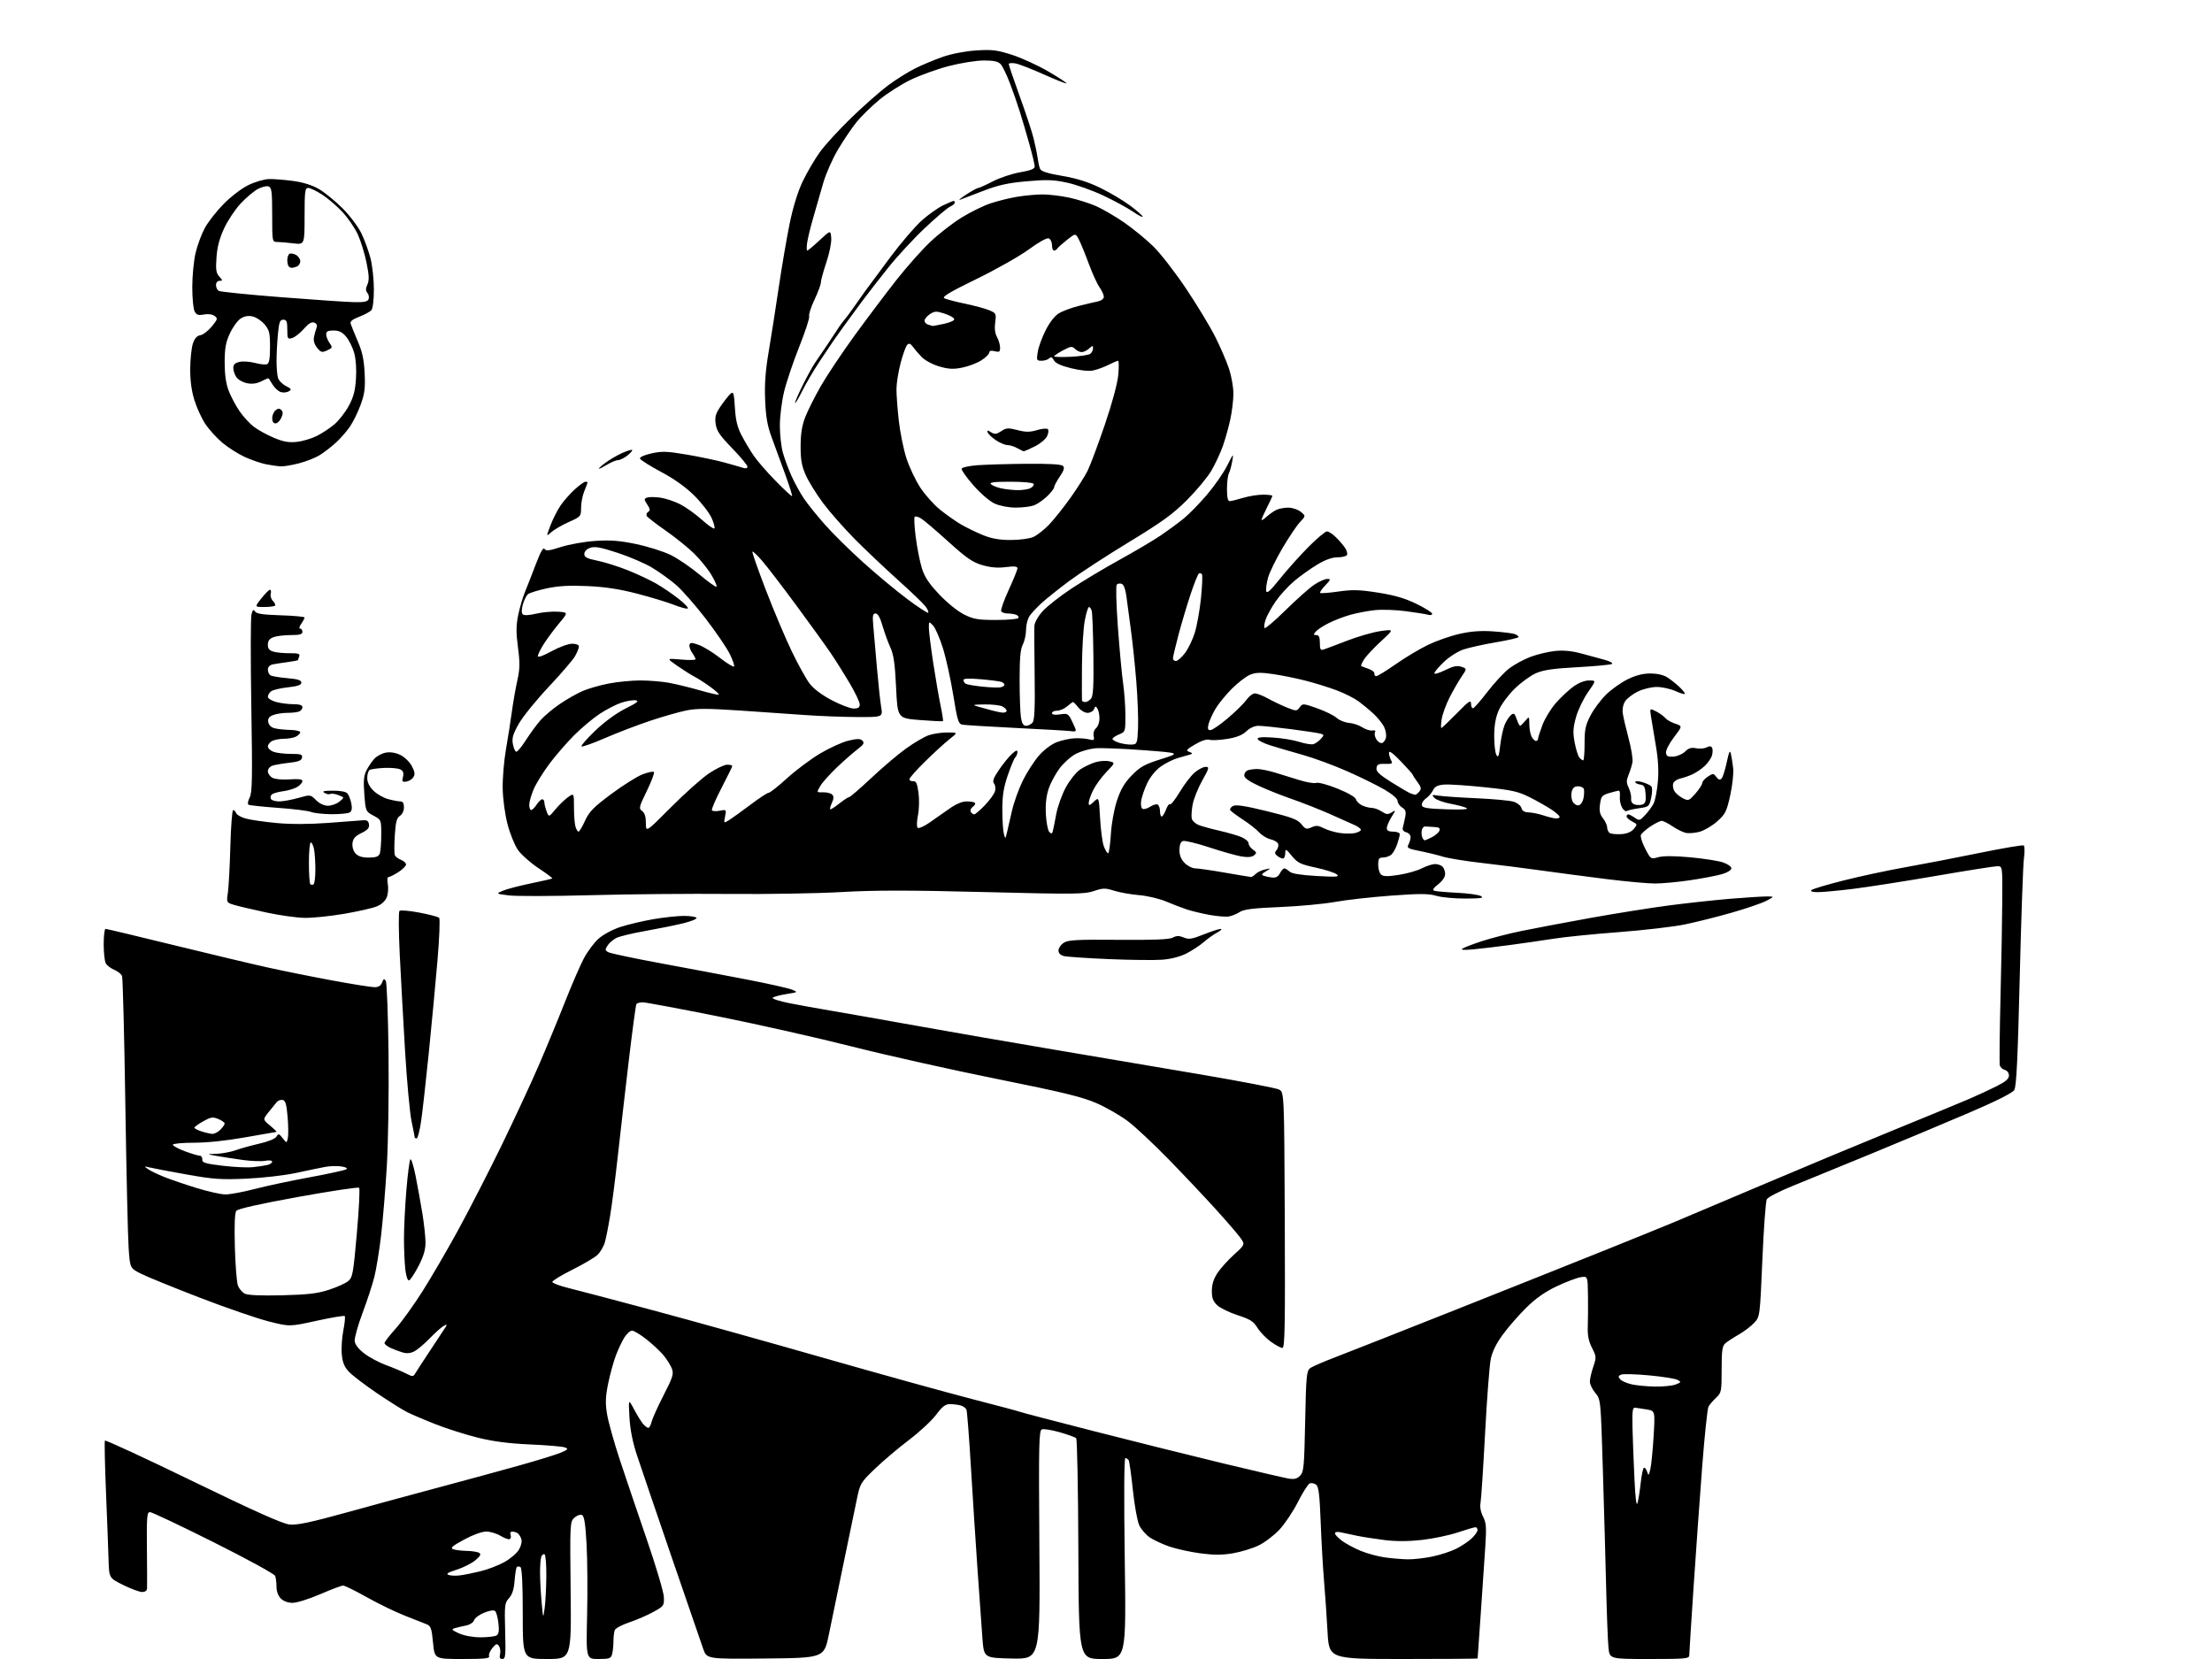 <?xml version="1.0" encoding="UTF-8" standalone="no"?>
<svg 
  version="1.1" 
  xmlns="http://www.w3.org/2000/svg" 
  xmlns:xlink="http://www.w3.org/1999/xlink" 
  xmlns:svg="http://www.w3.org/2000/svg"
  xmlns:rdf="http://www.w3.org/1999/02/22-rdf-syntax-ns#"
  xmlns:cc="http://creativecommons.org/ns#"
  xmlns:dc="http://purl.org/dc/elements/1.1/"
  viewBox="0 0 1024 768"
  width="1024"
  height="768"
>
<style>svg {background-color: white; }</style>"
<path stroke="none" fill="black" fill-rule="evenodd" d="M214.05,768.00C201.17,768.00 201.17,768.00 200.46,760.42C199.86,754.00 199.43,752.71 197.63,751.97C196.46,751.48 191.94,749.70 187.59,748.01C183.24,746.32 175.29,742.47 169.94,739.47C164.58,736.46 159.59,734.00 158.85,734.00C158.11,734.00 153.33,735.80 148.23,738.00C143.14,740.20 137.40,742.00 135.48,742.00C133.33,742.00 131.23,741.23 130.00,740.00C128.78,738.78 128.00,736.67 128.00,734.58C128.00,732.70 127.72,730.42 127.37,729.52C127.02,728.62 114.20,721.60 98.88,713.94C83.55,706.27 70.30,700.00 69.43,700.00C68.04,700.00 67.87,702.07 68.01,716.75C68.10,725.96 68.13,734.29 68.08,735.25C68.03,736.38 67.20,736.99 65.75,736.98C64.51,736.96 60.58,735.50 57.00,733.73C50.50,730.50 50.50,730.50 50.25,722.00C50.12,717.33 49.58,703.18 49.06,690.56C48.54,677.94 48.32,667.29 48.56,666.90C48.81,666.50 67.12,674.97 89.25,685.72C117.90,699.63 130.81,705.40 134.03,705.74C137.52,706.10 143.72,704.79 161.03,700.01C173.39,696.59 192.72,691.34 204.00,688.33C215.28,685.32 231.55,680.88 240.16,678.48C248.77,676.07 257.55,673.36 259.66,672.46C263.03,671.01 263.25,670.72 261.50,670.05C260.40,669.63 253.20,669.02 245.50,668.68C235.70,668.25 228.45,667.32 221.33,665.57C215.74,664.19 206.97,661.42 201.83,659.40C196.70,657.39 190.70,654.83 188.50,653.73C186.30,652.63 180.00,648.67 174.50,644.94C169.00,641.20 163.20,636.78 161.61,635.12C159.43,632.84 158.60,630.84 158.23,627.04C157.96,624.26 158.28,619.24 158.94,615.89C159.60,612.54 159.89,609.55 159.58,609.25C159.27,608.94 153.41,609.92 146.54,611.43C134.06,614.18 134.06,614.18 124.28,611.69C118.90,610.33 104.55,605.38 92.39,600.69C80.23,596.01 68.01,591.02 65.23,589.62C60.19,587.06 60.19,587.06 59.55,577.78C59.19,572.68 58.50,542.62 58.02,511.00C57.54,479.38 56.85,452.75 56.50,451.84C56.15,450.93 54.52,449.63 52.89,448.95C51.26,448.28 49.49,446.92 48.96,445.93C48.43,444.94 48.00,440.95 48.00,437.07C48.00,433.18 48.39,430.00 48.86,430.00C49.34,430.00 63.40,433.35 80.11,437.45C96.83,441.55 116.58,446.25 124.00,447.89C131.43,449.53 144.97,452.25 154.11,453.94C163.24,455.62 171.92,457.00 173.39,457.00C175.22,457.00 176.32,456.32 176.87,454.83C177.52,453.08 177.85,452.93 178.59,454.08C179.09,454.86 179.66,470.12 179.87,488.00C180.07,506.11 179.71,529.14 179.06,540.00C178.41,550.73 177.22,565.12 176.41,572.00C175.60,578.88 174.21,587.42 173.33,591.00C172.44,594.58 169.95,602.18 167.80,607.90C165.65,613.62 164.03,619.45 164.20,620.86C164.39,622.48 166.04,624.59 168.72,626.62C171.04,628.39 175.54,630.78 178.72,631.95C181.90,633.11 186.02,634.84 187.87,635.78C191.11,637.43 191.28,637.43 192.37,635.57C192.99,634.50 196.22,629.55 199.54,624.57C202.86,619.58 205.95,614.89 206.41,614.15C207.07,613.08 206.85,613.02 205.37,613.82C204.34,614.39 201.47,616.94 199.00,619.50C196.53,622.06 193.32,624.78 191.87,625.54C190.07,626.49 188.33,626.66 186.37,626.08C184.79,625.62 182.26,624.66 180.75,623.96C179.24,623.25 178.00,622.26 178.00,621.75C178.00,621.24 180.28,618.27 183.07,615.16C185.86,612.05 191.46,604.27 195.52,597.88C199.58,591.48 207.05,578.66 212.12,569.38C217.19,560.09 226.17,542.60 232.07,530.50C237.96,518.40 245.73,501.70 249.32,493.39C252.91,485.08 258.40,471.80 261.52,463.89C264.64,455.98 268.57,446.90 270.25,443.73C271.93,440.56 274.97,436.45 277.01,434.61C279.14,432.69 283.46,430.36 287.11,429.15C290.63,428.00 297.50,426.37 302.38,425.53C307.27,424.69 313.65,424.00 316.57,424.00C319.49,424.00 322.13,424.40 322.43,424.89C322.74,425.39 319.95,426.53 316.24,427.43C312.53,428.33 304.69,429.92 298.81,430.96C292.92,431.99 286.89,433.44 285.41,434.17C283.92,434.90 282.06,436.48 281.28,437.68C280.01,439.62 280.05,439.96 281.68,440.83C282.68,441.36 293.62,443.67 306.00,445.96C318.38,448.25 336.42,451.65 346.09,453.52C355.77,455.40 364.99,457.47 366.59,458.12C369.48,459.31 369.46,459.32 364.03,460.18C361.02,460.66 358.18,461.42 357.72,461.88C357.27,462.33 360.69,463.46 365.33,464.38C369.96,465.30 378.87,466.91 385.13,467.96C391.38,469.01 409.10,472.14 424.50,474.90C439.90,477.67 468.48,482.62 488.00,485.91C507.52,489.19 538.35,494.42 556.50,497.51C574.65,500.61 590.62,503.68 592.00,504.34C594.50,505.53 594.50,505.53 594.76,564.76C594.97,614.12 594.79,624.00 593.66,624.00C592.91,624.00 590.50,622.69 588.29,621.10C586.09,619.50 583.29,616.59 582.08,614.63C580.26,611.69 578.70,610.70 572.98,608.86C569.19,607.63 564.94,605.57 563.54,604.28C561.58,602.45 561.00,600.94 561.00,597.60C561.00,594.66 561.81,592.04 563.55,589.39C564.94,587.25 568.42,583.39 571.27,580.80C576.45,576.10 576.45,576.10 574.04,572.80C572.71,570.99 567.54,565.01 562.56,559.52C557.58,554.03 547.88,543.75 541.00,536.69C534.12,529.62 525.62,521.67 522.11,519.02C518.59,516.38 512.03,512.61 507.52,510.65C500.90,507.78 491.98,505.61 461.41,499.46C440.56,495.27 410.45,488.53 394.50,484.49C378.55,480.45 350.75,474.18 332.72,470.57C314.69,466.96 298.86,464.00 297.53,464.00C296.20,464.00 294.89,464.37 294.60,464.83C294.32,465.29 292.73,477.10 291.07,491.08C289.42,505.06 287.15,524.79 286.03,534.93C284.91,545.06 283.33,557.44 282.51,562.43C281.70,567.42 280.57,573.11 280.02,575.07C279.46,577.04 277.90,579.68 276.56,580.94C275.22,582.21 269.93,585.32 264.81,587.87C259.69,590.42 255.59,592.94 255.69,593.49C255.80,594.03 259.17,595.28 263.19,596.27C267.21,597.25 284.72,601.87 302.11,606.53C319.50,611.18 355.05,621.10 381.11,628.56C407.17,636.02 438.18,644.61 450.00,647.66C461.82,650.70 471.76,653.36 472.08,653.55C472.40,653.75 487.92,657.81 506.58,662.58C525.24,667.35 552.20,674.07 566.50,677.51C580.80,680.95 594.17,684.05 596.21,684.42C599.12,684.93 600.34,684.66 601.82,683.18C603.55,681.45 603.77,679.16 604.20,657.99C604.64,636.86 604.85,634.58 606.52,633.36C607.53,632.62 612.67,630.38 617.93,628.38C623.19,626.38 648.88,616.25 675.00,605.88C701.12,595.51 732.40,583.03 744.50,578.16C756.60,573.29 770.55,567.62 775.50,565.56C780.45,563.49 799.12,555.60 817.00,548.01C834.88,540.42 861.88,529.16 877.00,523.00C892.12,516.83 907.65,510.43 911.50,508.76C915.35,507.10 921.09,504.44 924.25,502.86C928.48,500.73 930.00,499.42 930.00,497.89C930.00,496.69 929.20,495.60 928.09,495.31C927.04,495.04 926.00,494.07 925.77,493.16C925.54,492.25 925.69,478.00 926.10,461.50C926.51,445.00 926.88,424.64 926.92,416.25C927.00,401.00 927.00,401.00 924.58,401.00C923.24,401.00 910.53,403.01 896.33,405.46C882.12,407.91 864.89,410.61 858.03,411.46C851.17,412.31 843.77,413.00 841.58,413.00C839.07,413.00 837.95,412.65 838.55,412.05C839.07,411.53 845.80,409.52 853.50,407.58C861.20,405.64 874.02,402.90 882.00,401.48C889.98,400.07 905.38,397.10 916.22,394.88C927.07,392.66 936.33,391.09 936.81,391.38C937.29,391.68 937.34,394.37 936.94,397.36C936.53,400.36 935.65,425.24 934.99,452.66C934.07,490.46 933.46,503.01 932.46,504.61C931.62,505.95 924.16,509.71 911.82,515.00C901.19,519.56 880.80,528.11 866.50,534.00C852.20,539.89 835.62,546.69 829.66,549.09C823.69,551.50 818.40,554.25 817.90,555.19C817.39,556.13 816.47,568.74 815.85,583.20C814.72,609.45 814.71,609.51 812.11,612.34C810.67,613.90 807.48,616.34 805.00,617.76C802.52,619.18 799.71,621.01 798.75,621.82C797.29,623.07 797.00,625.05 797.00,633.98C797.00,644.17 796.88,644.76 794.41,647.08C792.98,648.41 791.41,650.26 790.91,651.18C790.41,652.10 789.11,664.48 788.01,678.68C786.92,692.88 785.12,718.00 784.02,734.50C782.92,751.00 782.01,765.29 782.01,766.25C782.00,767.85 780.45,768.00 763.57,768.00C745.14,768.00 745.14,768.00 744.61,762.75C744.32,759.86 743.84,747.60 743.55,735.50C743.26,723.40 742.57,698.72 742.02,680.66C741.02,647.81 741.02,647.81 738.51,644.83C737.13,643.19 736.00,640.84 736.00,639.60C736.00,638.37 736.70,635.29 737.56,632.76C739.06,628.39 739.03,627.98 736.98,623.96C735.42,620.90 734.89,618.21 735.03,614.12C735.15,611.03 735.19,604.50 735.12,599.62C735.00,590.74 735.00,590.74 731.66,591.28C729.82,591.58 724.84,593.47 720.58,595.49C715.25,598.02 710.91,601.07 706.59,605.33C703.14,608.72 698.26,614.32 695.73,617.77C692.61,622.03 690.80,625.72 690.09,629.27C689.51,632.15 688.34,647.55 687.49,663.50C686.65,679.45 685.70,693.91 685.39,695.63C685.03,697.62 685.45,699.98 686.55,702.10C688.00,704.90 688.17,707.04 687.62,715.47C687.26,720.99 686.32,734.95 685.52,746.50C684.72,758.05 684.05,767.61 684.03,767.75C684.02,767.89 668.53,768.00 649.62,768.00C615.24,768.00 615.24,768.00 614.55,755.25C614.16,748.24 613.43,737.55 612.91,731.50C612.40,725.45 611.71,713.30 611.38,704.50C610.91,692.08 610.44,688.24 609.29,687.32C608.47,686.67 607.15,686.39 606.35,686.70C605.55,687.00 603.09,690.85 600.88,695.25C598.67,699.64 594.81,705.43 592.30,708.11C589.80,710.78 585.44,714.09 582.62,715.45C579.81,716.80 574.48,718.43 570.78,719.06C565.78,719.90 561.90,719.91 555.61,719.07C550.96,718.45 544.55,717.05 541.36,715.95C538.17,714.85 534.09,712.95 532.28,711.73C530.48,710.50 528.29,707.99 527.41,706.14C526.53,704.30 525.19,696.98 524.45,689.87C523.71,682.77 522.82,676.52 522.49,675.98C522.16,675.44 521.46,675.00 520.95,675.00C520.39,675.00 520.28,693.11 520.68,721.50C521.33,768.00 521.33,768.00 510.36,768.00C499.39,768.00 499.39,768.00 499.20,717.31C499.10,689.43 498.65,666.25 498.19,665.79C497.74,665.34 494.33,664.10 490.62,663.04C486.92,661.98 483.18,661.38 482.33,661.70C480.95,662.23 480.82,668.08 481.15,715.18C481.52,768.05 481.52,768.05 468.51,767.78C455.50,767.50 455.50,767.50 454.80,758.50C454.42,753.55 453.40,739.38 452.55,727.00C451.69,714.62 450.31,693.15 449.47,679.27C448.64,665.40 447.71,653.40 447.41,652.62C447.11,651.84 445.88,650.93 444.68,650.61C443.48,650.29 441.27,650.02 439.77,650.01C437.65,650.00 436.21,651.11 433.35,654.94C431.32,657.66 425.65,662.93 420.74,666.64C415.84,670.35 408.77,676.34 405.02,679.95C398.42,686.30 398.16,686.73 396.67,694.00C395.82,698.12 393.07,711.40 390.55,723.50C388.04,735.60 384.97,750.45 383.74,756.50C381.50,767.50 381.50,767.50 354.35,767.77C327.20,768.03 327.20,768.03 325.52,763.27C324.59,760.64 317.97,741.40 310.81,720.50C303.65,699.60 296.46,678.48 294.83,673.56C292.86,667.58 291.71,661.77 291.39,656.06C290.91,647.50 290.91,647.50 293.57,652.50C295.03,655.25 296.92,658.29 297.77,659.25C298.62,660.21 299.68,661.00 300.14,661.00C300.59,661.00 301.26,659.76 301.62,658.25C301.98,656.74 304.48,651.19 307.18,645.93C311.50,637.51 311.96,636.02 311.03,633.57C310.44,632.04 308.74,629.30 307.23,627.48C305.73,625.66 302.19,622.34 299.36,620.09C296.53,617.84 293.48,616.00 292.59,616.00C291.70,616.00 290.07,617.46 288.98,619.25C287.88,621.04 286.12,624.79 285.07,627.59C284.01,630.39 282.43,636.14 281.56,640.37C280.30,646.48 280.18,649.38 281.00,654.52C281.57,658.08 284.23,667.63 286.92,675.74C289.61,683.86 295.25,700.54 299.47,712.82C303.69,725.09 307.22,737.00 307.32,739.28C307.49,743.29 307.33,743.53 302.50,746.19C299.75,747.71 294.73,749.89 291.34,751.03C287.95,752.17 284.91,753.79 284.59,754.63C284.26,755.48 283.99,757.81 283.99,759.83C283.98,761.85 283.70,764.51 283.37,765.75C282.83,767.75 282.13,768.00 277.05,768.00C271.32,768.00 271.32,768.00 271.79,747.69C272.05,736.51 271.93,721.63 271.53,714.61C270.97,704.97 270.44,701.72 269.36,701.31C268.57,701.00 267.00,701.59 265.87,702.62C263.87,704.43 263.82,705.24 264.16,736.24C264.50,768.00 264.50,768.00 253.25,768.00C242.00,768.00 242.00,768.00 242.00,747.06C242.00,733.31 241.63,725.89 240.93,725.46C240.35,725.10 239.60,725.07 239.27,725.40C238.93,725.73 238.46,728.59 238.22,731.75C237.90,735.78 237.13,738.20 235.63,739.83C233.64,742.01 233.52,743.02 233.85,755.08C234.16,766.47 234.01,768.00 232.58,768.00C231.41,768.00 231.11,767.38 231.49,765.75C231.78,764.51 231.56,762.83 230.99,762.00C230.11,760.72 229.66,760.85 227.94,762.91C226.82,764.24 226.14,765.93 226.42,766.66C226.84,767.74 224.39,768.00 214.05,768.00zM222.50,757.96C225.80,757.96 229.13,757.57 229.89,757.09C230.89,756.45 231.14,754.89 230.75,751.52C230.46,748.94 229.79,746.39 229.26,745.86C228.64,745.24 226.83,745.49 224.19,746.54C221.93,747.45 219.81,749.01 219.49,750.02C219.16,751.08 217.55,752.13 215.70,752.51C213.94,752.86 211.60,753.41 210.50,753.74C208.82,754.23 209.13,754.61 212.50,756.14C214.92,757.23 218.87,757.95 222.50,757.96zM252.13,744.50C252.51,741.75 252.86,735.14 252.91,729.81C252.96,724.48 252.60,719.87 252.10,719.56C251.61,719.26 250.94,719.72 250.60,720.59C250.27,721.45 250.00,724.76 250.00,727.93C250.00,731.10 250.32,737.25 250.72,741.60C251.44,749.50 251.44,749.50 252.13,744.50zM213.00,729.28C214.93,729.03 219.15,728.18 222.39,727.39C225.64,726.61 230.55,724.74 233.31,723.23C236.07,721.73 239.15,719.15 240.16,717.50C241.22,715.75 241.72,713.67 241.35,712.50C241.01,711.40 240.23,710.17 239.62,709.77C239.00,709.36 237.89,709.02 237.14,709.02C236.36,709.01 236.02,709.62 236.35,710.47C236.66,711.28 236.51,712.19 236.02,712.49C235.52,712.79 233.63,712.14 231.81,711.03C229.99,709.92 226.98,709.01 225.12,709.00C223.11,709.00 218.94,710.51 214.84,712.73C209.47,715.63 208.33,716.61 209.72,717.16C210.70,717.54 213.53,717.90 216.00,717.95C218.47,717.99 221.09,718.41 221.82,718.87C222.82,719.50 222.39,720.34 220.04,722.31C218.34,723.74 214.45,725.70 211.39,726.67C207.28,727.96 206.31,728.59 207.67,729.08C208.68,729.45 211.07,729.54 213.00,729.28zM651.50,721.86C654.25,721.92 659.49,721.33 663.14,720.56C666.80,719.78 671.75,718.17 674.14,716.96C676.54,715.76 679.74,713.62 681.25,712.20C682.76,710.79 684.00,709.04 684.00,708.31C684.00,707.59 683.56,707.00 683.02,707.00C682.48,707.00 678.77,708.09 674.77,709.43C670.77,710.76 663.29,712.32 658.16,712.89C651.84,713.59 646.22,713.60 640.82,712.92C636.43,712.37 630.73,711.48 628.17,710.95C625.60,710.42 622.26,709.71 620.75,709.37C619.09,709.01 618.00,709.19 618.00,709.83C618.00,710.42 619.46,711.97 621.25,713.29C623.04,714.60 626.87,716.67 629.78,717.88C632.68,719.09 637.63,720.46 640.78,720.92C643.92,721.38 648.75,721.80 651.50,721.86zM758.07,695.71C758.50,694.17 759.16,690.00 759.54,686.44C759.92,682.88 760.58,679.76 761.00,679.50C761.43,679.24 762.09,680.03 762.48,681.26C763.12,683.30 763.25,683.21 763.99,680.14C764.43,678.29 765.11,671.46 765.50,664.96C766.21,653.13 766.21,653.13 762.36,652.48C760.24,652.12 757.83,651.75 757.00,651.66C755.75,651.53 755.54,653.06 755.73,661.00C755.86,666.23 756.26,676.80 756.63,684.50C757.07,693.92 757.55,697.59 758.07,695.71zM766.18,641.89C769.86,641.95 774.14,641.52 775.68,640.93C778.29,639.94 778.36,639.78 776.61,638.80C775.58,638.22 769.69,637.28 763.52,636.71C757.36,636.13 751.52,635.97 750.54,636.34C749.13,636.89 749.01,637.31 749.98,638.47C750.64,639.27 753.05,640.34 755.34,640.85C757.63,641.37 762.51,641.83 766.18,641.89zM130.50,599.63C142.37,599.34 146.89,598.82 152.15,597.12C155.81,595.94 159.84,594.14 161.10,593.12C163.24,591.39 163.53,589.83 165.20,570.93C166.19,559.74 166.66,550.26 166.25,549.86C165.84,549.45 153.12,551.36 138.00,554.10C120.14,557.34 110.12,559.59 109.40,560.52C108.68,561.48 108.45,567.08 108.72,577.23C108.95,585.63 109.59,593.68 110.14,595.13C110.69,596.57 112.12,598.26 113.32,598.87C114.74,599.60 120.73,599.86 130.50,599.63zM189.39,592.71C188.73,592.93 188.03,590.97 187.65,587.79C187.30,584.88 187.01,578.45 187.01,573.50C187.00,568.55 187.50,558.42 188.12,551.00C188.74,543.58 189.57,537.14 189.97,536.70C190.38,536.26 191.46,539.71 192.39,544.36C193.31,549.02 194.72,556.81 195.52,561.67C196.31,566.53 196.97,572.60 196.98,575.16C197.00,578.50 196.07,581.61 193.75,586.08C191.96,589.53 190.00,592.51 189.39,592.71zM104.24,552.94C106.29,552.97 112.37,551.86 117.74,550.46C123.11,549.06 134.59,546.61 143.26,545.02C151.93,543.42 159.58,541.75 160.26,541.31C161.05,540.80 160.24,540.32 158.00,539.98C156.07,539.68 152.70,539.78 150.50,540.20C148.30,540.61 142.22,541.87 137.00,543.00C131.73,544.13 121.49,545.31 114.00,545.64C102.17,546.16 98.71,545.91 86.00,543.63C78.03,542.20 70.38,540.74 69.00,540.40C66.60,539.80 66.58,539.83 68.50,541.21C69.60,542.00 73.03,543.66 76.12,544.89C79.22,546.12 85.97,548.42 91.12,550.00C96.28,551.58 102.18,552.90 104.24,552.94zM117.00,540.32C119.47,540.07 122.51,539.61 123.75,539.32C124.99,539.02 126.00,538.33 126.00,537.78C126.00,537.19 124.65,537.02 122.75,537.37C120.96,537.70 116.35,537.53 112.50,537.00C108.65,536.47 103.25,535.64 100.50,535.15C95.50,534.27 95.50,534.27 100.12,534.13C102.67,534.06 106.72,533.31 109.12,532.46C111.53,531.61 116.54,530.22 120.24,529.38C124.19,528.48 127.40,527.15 127.98,526.17C128.88,524.67 129.16,524.74 130.85,526.89C132.71,529.27 132.71,529.27 133.25,526.89C133.54,525.57 133.50,521.13 133.14,517.01C132.64,511.15 132.14,509.45 130.84,509.20C129.93,509.03 128.70,509.48 128.11,510.19C127.51,510.91 125.81,513.02 124.32,514.87C121.62,518.24 121.62,518.24 125.06,521.09C126.95,522.66 128.28,523.96 128.00,523.98C127.72,523.99 121.22,525.13 113.55,526.50C104.93,528.05 95.86,529.00 89.80,529.00C84.41,529.00 80.00,529.42 80.00,529.93C80.00,530.44 82.49,531.79 85.54,532.93C88.58,534.07 91.68,535.00 92.43,535.00C93.17,535.00 93.72,535.79 93.64,536.75C93.52,538.23 94.96,538.68 103.00,539.65C108.22,540.28 114.53,540.58 117.00,540.32zM192.88,527.00C192.40,527.00 192.00,526.80 192.00,526.57C192.00,526.33 191.34,522.98 190.53,519.12C189.72,515.27 188.37,500.73 187.53,486.81C186.70,472.89 185.59,452.73 185.06,442.00C184.53,431.27 184.47,422.13 184.91,421.69C185.36,421.24 189.49,421.58 194.09,422.46C198.68,423.33 202.82,424.42 203.29,424.89C203.76,425.36 203.41,434.24 202.52,444.62C201.64,455.00 199.82,474.30 198.49,487.50C197.15,500.70 195.55,514.99 194.91,519.25C194.28,523.51 193.36,527.00 192.88,527.00zM98.25,524.90C99.21,524.95 100.90,524.10 102.00,523.00C103.10,521.90 104.00,520.60 104.00,520.12C104.00,519.64 102.68,518.69 101.06,518.02C98.49,516.96 97.60,517.10 94.06,519.09C91.83,520.34 90.00,521.67 90.00,522.04C90.00,522.41 91.46,523.18 93.25,523.75C95.04,524.33 97.29,524.84 98.25,524.90zM537.99,444.28C534.42,444.55 523.29,444.42 513.26,444.00C503.23,443.57 493.90,442.94 492.51,442.59C490.90,442.19 490.00,441.26 490.00,440.00C490.00,438.93 491.09,437.33 492.41,436.46C494.46,435.12 498.31,434.91 517.73,435.07C534.12,435.21 541.29,434.92 542.91,434.05C544.65,433.12 545.83,433.10 547.98,433.99C550.36,434.98 551.75,434.76 557.22,432.58C560.76,431.16 564.30,430.02 565.08,430.04C565.86,430.06 565.15,430.80 563.50,431.68C561.85,432.57 559.02,434.57 557.21,436.15C555.41,437.72 551.80,440.08 549.20,441.40C546.27,442.88 542.03,443.98 537.99,444.28zM682.00,439.48C677.50,439.90 675.99,439.78 677.08,439.09C677.95,438.54 682.04,436.99 686.17,435.64C690.31,434.29 698.37,432.21 704.09,431.03C709.82,429.84 724.17,427.13 736.00,424.99C747.83,422.86 764.48,420.21 773.00,419.10C781.52,417.99 794.26,416.62 801.30,416.04C808.35,415.47 815.77,415.00 817.79,415.00C821.47,415.00 821.47,415.00 817.80,416.97C815.77,418.05 808.58,420.52 801.81,422.46C795.04,424.40 785.23,426.86 780.00,427.94C774.77,429.02 761.05,430.62 749.50,431.50C737.95,432.37 724.27,433.75 719.11,434.57C713.94,435.38 704.94,436.69 699.11,437.46C693.27,438.24 685.58,439.15 682.00,439.48zM141.15,424.91C137.49,424.87 129.55,423.76 123.50,422.46C117.45,421.16 110.77,419.60 108.65,418.98C104.81,417.86 104.81,417.86 105.50,413.18C105.87,410.61 106.39,400.96 106.64,391.75C106.89,382.54 107.47,375.00 107.94,375.00C108.40,375.00 109.04,375.65 109.34,376.45C109.65,377.24 111.68,378.38 113.86,378.96C116.04,379.55 122.36,380.46 127.89,380.99C134.39,381.61 142.82,381.60 151.73,380.96C159.30,380.41 166.62,379.86 168.00,379.73C169.89,379.56 170.58,380.03 170.81,381.64C171.04,383.27 170.20,384.23 167.31,385.64C164.43,387.05 163.42,388.19 163.18,390.34C162.98,392.02 163.56,393.96 164.58,395.09C165.78,396.42 167.65,397.00 170.69,397.00C173.92,397.00 175.25,396.54 175.77,395.25C176.16,394.29 176.49,390.36 176.49,386.51C176.50,379.53 176.50,379.53 172.88,377.58C169.30,375.65 169.26,375.55 168.66,367.72C168.18,361.55 168.40,359.12 169.64,356.65C170.52,354.92 172.15,352.49 173.28,351.27C174.40,350.04 176.78,348.76 178.56,348.42C180.64,348.03 183.06,348.41 185.27,349.46C187.20,350.37 189.57,352.65 190.61,354.57C192.03,357.21 192.21,358.44 191.38,359.76C190.79,360.72 189.31,361.65 188.11,361.82C186.23,362.10 186.01,361.80 186.55,359.66C187.01,357.83 186.68,356.91 185.34,356.20C184.33,355.66 180.96,355.35 177.85,355.49C174.75,355.64 171.71,356.06 171.10,356.44C170.50,356.81 170.00,358.48 170.00,360.14C170.00,362.12 170.97,364.13 172.83,365.98C174.38,367.54 177.42,369.30 179.58,369.90C181.74,370.50 184.29,370.99 185.25,370.99C186.49,371.00 187.00,371.80 187.00,373.76C187.00,375.37 186.22,377.00 185.14,377.68C183.66,378.60 183.17,380.47 182.77,386.67C182.49,390.98 182.49,395.10 182.77,395.83C183.05,396.56 184.34,397.56 185.64,398.05C186.94,398.55 187.98,399.52 187.96,400.23C187.93,400.93 186.33,402.51 184.39,403.75C182.45,404.99 180.42,406.00 179.89,406.00C179.33,406.00 179.17,407.39 179.52,409.26C179.86,411.05 179.66,413.78 179.07,415.31C178.42,417.04 176.67,418.66 174.49,419.57C172.56,420.38 165.76,421.93 159.39,423.02C153.01,424.11 144.81,424.96 141.15,424.91zM569.00,424.24C567.62,424.51 563.58,424.19 560.00,423.55C556.42,422.90 551.70,421.77 549.50,421.04C547.30,420.32 542.94,418.65 539.80,417.33C536.67,416.01 531.04,414.68 527.30,414.38C523.56,414.07 518.39,413.16 515.81,412.35C511.61,411.03 510.62,411.05 506.35,412.50C502.02,413.97 497.30,414.01 455.62,412.96C420.72,412.07 404.84,412.07 389.58,412.96C378.54,413.60 355.10,413.99 337.50,413.83C319.90,413.67 291.08,413.93 273.46,414.41C255.83,414.89 238.73,414.93 235.46,414.50C229.50,413.73 229.50,413.73 232.85,412.32C234.69,411.55 240.51,410.03 245.78,408.94C251.05,407.86 255.50,406.83 255.68,406.66C255.85,406.48 252.97,404.34 249.27,401.89C245.58,399.44 241.31,395.65 239.78,393.47C238.26,391.29 236.08,385.90 234.94,381.50C233.75,376.92 232.80,369.87 232.71,365.00C232.62,360.32 233.30,352.23 234.21,347.00C235.12,341.77 236.36,333.90 236.95,329.50C237.55,325.10 238.69,318.57 239.49,315.00C240.68,309.66 240.74,306.93 239.78,299.69C238.87,292.77 238.90,289.55 239.90,284.69C240.60,281.29 242.01,276.48 243.04,274.00C244.06,271.52 246.33,265.73 248.07,261.13C250.18,255.56 251.51,253.21 252.05,254.09C252.71,255.15 254.18,254.99 259.68,253.22C263.43,252.01 270.55,250.75 275.50,250.42C282.53,249.94 286.68,250.25 294.45,251.86C299.92,253.00 307.15,255.28 310.51,256.93C313.87,258.58 319.89,262.69 323.89,266.05C327.90,269.41 331.41,271.92 331.71,271.62C332.00,271.33 330.98,268.93 329.43,266.30C327.89,263.66 324.35,259.24 321.56,256.48C318.78,253.71 312.82,248.89 308.33,245.76C303.84,242.63 299.84,239.55 299.45,238.92C299.06,238.29 299.33,237.42 300.04,236.97C301.08,236.33 301.00,235.65 299.64,233.57C298.09,231.21 298.08,230.91 299.52,230.35C300.40,230.02 303.11,230.02 305.55,230.35C307.99,230.69 312.15,232.05 314.79,233.39C317.43,234.73 321.95,237.95 324.83,240.54C327.72,243.13 330.36,244.98 330.70,244.64C331.04,244.30 330.46,242.10 329.41,239.76C328.36,237.42 324.79,232.80 321.49,229.50C317.51,225.54 312.28,221.79 306.06,218.47C300.88,215.70 296.48,212.93 296.27,212.30C296.04,211.63 298.20,210.65 301.55,209.90C306.43,208.81 308.71,208.89 317.86,210.43C323.71,211.43 331.43,213.04 335.00,214.01C338.57,214.99 342.51,216.11 343.75,216.51C345.25,216.99 346.00,216.83 346.00,216.01C346.00,215.34 342.81,211.50 338.92,207.48C333.14,201.53 331.73,199.44 331.30,196.19C330.85,192.88 331.28,191.46 333.80,187.79C335.47,185.37 337.49,182.84 338.29,182.18C339.53,181.14 339.81,182.08 340.21,188.73C340.55,194.52 341.34,197.78 343.28,201.50C344.72,204.25 347.22,208.46 348.84,210.85C350.46,213.25 355.05,218.54 359.05,222.61C363.04,226.69 366.47,229.86 366.67,229.66C366.87,229.46 365.41,224.85 363.43,219.40C361.46,213.96 358.67,206.35 357.24,202.50C355.26,197.18 354.53,193.05 354.21,185.27C353.89,177.83 354.34,171.69 355.85,162.77C357.00,156.02 359.09,142.62 360.51,133.00C361.94,123.38 364.20,110.11 365.55,103.52C367.09,95.97 369.30,88.79 371.53,84.11C373.47,80.02 377.02,73.94 379.41,70.59C381.81,67.24 388.43,59.99 394.13,54.48C399.84,48.97 407.42,42.29 410.99,39.62C414.56,36.96 420.19,33.42 423.49,31.75C426.80,30.08 432.65,27.63 436.50,26.30C440.67,24.86 446.93,23.67 452.00,23.35C459.34,22.88 461.59,23.16 468.50,25.38C472.90,26.80 480.46,30.27 485.31,33.09C490.15,35.91 493.94,38.40 493.72,38.61C493.51,38.82 488.84,36.98 483.34,34.51C477.84,32.04 471.91,29.73 470.17,29.38C468.43,29.04 467.00,29.16 467.00,29.67C467.00,30.17 469.25,36.81 472.00,44.41C474.76,52.02 477.65,60.77 478.43,63.87C479.21,66.97 480.06,71.08 480.32,73.00C480.58,74.92 481.09,77.24 481.46,78.14C481.94,79.32 484.86,80.26 491.82,81.45C498.64,82.62 503.86,84.27 509.50,87.04C513.90,89.19 520.08,92.88 523.24,95.23C526.39,97.58 528.98,99.86 528.99,100.30C528.99,100.74 526.94,99.68 524.43,97.95C521.91,96.22 515.73,92.87 510.68,90.49C505.63,88.12 498.12,85.45 494.00,84.56C487.77,83.20 484.61,83.10 475.32,83.92C466.62,84.69 462.17,85.67 455.32,88.31C450.47,90.17 445.60,92.03 444.50,92.44C443.40,92.85 444.64,91.79 447.25,90.09C449.86,88.39 452.38,87.00 452.86,87.00C453.33,87.00 456.38,85.63 459.64,83.95C462.89,82.27 468.58,80.38 472.28,79.75C477.18,78.90 479.00,78.18 479.00,77.05C478.99,76.20 477.92,71.67 476.61,67.00C475.30,62.33 473.32,55.58 472.20,52.00C471.09,48.42 468.98,42.35 467.51,38.50C466.05,34.65 464.14,30.71 463.27,29.75C462.09,28.44 460.12,28.00 455.45,28.00C452.02,28.00 444.80,29.14 439.36,30.55C433.94,31.95 425.90,34.84 421.50,36.98C417.10,39.11 410.57,43.28 407.00,46.25C403.43,49.22 398.74,53.80 396.59,56.43C394.45,59.07 390.57,64.78 387.99,69.12C385.40,73.47 382.29,80.51 381.08,84.77C379.87,89.02 377.83,96.10 376.55,100.50C375.27,104.90 373.97,110.19 373.67,112.25C373.37,114.31 373.39,116.00 373.71,116.00C374.03,116.00 376.59,113.86 379.40,111.25C384.50,106.50 384.50,106.50 384.80,110.16C384.98,112.21 383.99,117.16 382.55,121.43C381.15,125.62 380.00,129.82 380.00,130.77C380.00,131.72 378.67,135.32 377.04,138.76C375.41,142.21 374.30,145.63 374.59,146.37C374.87,147.11 372.81,153.46 370.00,160.49C367.20,167.52 364.03,176.92 362.96,181.39C361.89,185.85 361.02,192.88 361.02,197.00C361.02,201.12 361.64,206.75 362.40,209.50C363.16,212.25 364.98,217.15 366.44,220.39C367.91,223.64 370.51,228.36 372.23,230.89C373.95,233.43 378.32,238.84 381.93,242.92C385.54,247.00 393.45,254.80 399.50,260.26C405.55,265.73 414.70,273.34 419.83,277.19C424.96,281.03 429.40,283.93 429.70,283.64C429.99,283.34 429.40,281.99 428.37,280.64C427.34,279.29 421.64,273.83 415.71,268.51C409.78,263.18 400.83,254.71 395.82,249.67C390.82,244.62 384.18,237.10 381.07,232.94C377.95,228.78 374.33,222.93 373.01,219.94C371.11,215.65 370.61,212.81 370.63,206.50C370.65,200.73 371.26,196.96 372.81,192.99C374.00,189.96 377.26,183.47 380.08,178.56C382.89,173.66 389.96,163.09 395.79,155.08C401.63,147.06 410.32,135.53 415.11,129.45C419.91,123.38 426.94,115.47 430.75,111.88C434.55,108.29 441.00,103.28 445.08,100.75C449.16,98.22 455.23,95.24 458.57,94.13C461.90,93.01 467.53,91.63 471.07,91.06C474.60,90.48 479.83,90.01 482.68,90.01C485.54,90.00 491.00,90.66 494.82,91.46C498.64,92.27 504.31,94.05 507.41,95.42C510.50,96.79 516.36,100.20 520.42,103.01C524.48,105.82 530.53,110.77 533.86,114.02C537.19,117.27 544.02,126.06 549.03,133.55C554.05,141.04 560.12,151.07 562.52,155.83C564.93,160.60 567.82,167.30 568.95,170.72C570.08,174.14 570.99,179.31 570.98,182.22C570.97,185.12 570.34,190.43 569.58,194.00C568.82,197.57 567.26,203.17 566.11,206.43C564.96,209.69 562.56,214.86 560.76,217.91C558.97,220.97 553.89,227.07 549.49,231.48C542.97,238.00 537.94,241.65 522.55,251.00C512.14,257.32 499.71,265.43 494.92,269.00C490.13,272.57 484.44,277.12 482.27,279.10C480.10,281.09 477.57,283.77 476.66,285.08C475.75,286.38 475.00,289.26 474.99,291.47C474.99,293.69 474.32,296.79 473.49,298.36C472.38,300.50 472.00,304.70 472.01,314.86C472.02,322.36 472.30,330.19 472.64,332.25C473.08,334.92 473.77,336.00 475.01,336.00C475.97,336.00 477.32,335.33 478.00,334.50C478.92,333.39 479.17,327.78 478.97,312.75C478.82,301.61 478.76,291.26 478.85,289.75C478.94,288.15 480.53,285.32 482.67,282.94C484.69,280.71 490.65,276.03 495.92,272.53C501.19,269.04 511.33,262.97 518.46,259.04C525.59,255.11 534.14,250.04 537.46,247.79C540.78,245.53 545.49,242.07 547.92,240.09C550.36,238.12 555.19,233.17 558.67,229.10C562.15,225.03 566.38,218.96 568.07,215.60C571.02,209.74 571.11,209.66 570.44,213.50C570.05,215.70 569.35,218.26 568.87,219.18C568.39,220.11 568.00,223.37 568.00,226.43C568.00,230.23 568.40,232.00 569.25,231.99C569.94,231.98 572.71,231.31 575.41,230.49C578.11,229.67 582.27,229.00 584.66,229.00C587.05,229.00 589.00,229.24 589.00,229.53C589.00,229.83 587.88,232.29 586.50,235.00C585.12,237.71 584.00,240.25 584.00,240.64C584.00,241.03 585.01,240.43 586.25,239.30C587.49,238.17 589.48,236.74 590.68,236.12C591.89,235.51 594.42,235.00 596.32,235.00C598.25,235.00 600.83,235.85 602.14,236.92C604.50,238.84 604.50,238.84 601.82,241.67C600.35,243.23 596.70,248.64 593.71,253.71C590.73,258.77 587.73,264.91 587.04,267.34C586.36,269.77 585.97,272.59 586.16,273.60C586.43,274.98 588.01,273.57 592.50,267.97C595.79,263.86 601.71,257.24 605.67,253.25C609.62,249.26 613.50,246.00 614.29,246.00C615.08,246.00 616.97,247.24 618.49,248.75C620.01,250.26 621.91,252.49 622.72,253.71C623.52,254.92 623.88,256.38 623.53,256.96C623.17,257.53 621.19,258.00 619.13,258.00C616.64,258.00 613.49,259.14 609.75,261.39C606.65,263.26 601.85,266.69 599.09,269.02C596.33,271.35 592.49,275.56 590.56,278.38C588.62,281.20 586.53,284.99 585.91,286.80C585.28,288.62 585.06,290.39 585.42,290.75C585.77,291.11 590.21,287.31 595.28,282.33C600.35,277.34 606.29,272.07 608.48,270.63C610.67,269.18 613.34,268.00 614.42,268.00C616.16,268.00 616.06,268.33 613.51,270.99C611.93,272.63 610.87,274.20 611.14,274.48C611.42,274.75 615.21,274.47 619.57,273.84C626.15,272.90 629.29,272.99 638.00,274.36C645.64,275.56 650.47,276.98 655.75,279.56C659.74,281.51 663.00,283.56 663.00,284.12C663.00,284.68 662.21,284.90 661.25,284.62C660.29,284.33 655.67,283.58 651.00,282.96C646.33,282.33 639.80,282.10 636.50,282.45C633.20,282.80 628.04,283.78 625.04,284.63C622.04,285.48 617.51,287.23 614.98,288.51C612.45,289.79 609.79,291.55 609.06,292.42C607.96,293.75 608.01,294.00 609.38,294.00C610.58,294.00 611.00,294.95 611.00,297.62C611.00,300.61 611.30,301.14 612.75,300.68C613.71,300.37 618.65,298.51 623.73,296.55C628.80,294.59 635.75,292.60 639.18,292.13C645.40,291.28 645.40,291.28 639.28,296.89C635.92,299.97 632.40,303.75 631.45,305.28C630.50,306.81 629.90,308.18 630.11,308.32C630.33,308.46 631.85,309.04 633.50,309.61C635.15,310.18 636.39,311.17 636.25,311.82C636.11,312.47 636.50,313.00 637.12,313.00C637.73,313.00 641.82,310.49 646.19,307.43C650.57,304.36 657.33,300.32 661.22,298.46C665.11,296.60 671.68,294.32 675.81,293.40C681.14,292.21 685.69,291.89 691.41,292.30C695.86,292.61 700.29,293.17 701.25,293.54C702.21,293.91 703.00,294.52 703.00,294.89C703.00,295.26 698.29,296.36 692.53,297.33C686.76,298.31 679.96,299.82 677.40,300.69C674.84,301.56 670.78,304.16 668.38,306.47C665.97,308.77 664.00,311.12 664.00,311.68C664.00,312.24 666.23,311.59 668.95,310.25C672.73,308.37 674.51,308.00 676.51,308.67C679.12,309.54 679.12,309.54 676.53,313.36C675.10,315.46 672.61,319.81 670.99,323.01C669.37,326.22 667.75,330.68 667.40,332.92C667.04,335.17 666.97,337.00 667.25,337.00C667.53,337.00 670.73,333.96 674.37,330.25C680.04,324.45 680.98,323.83 680.99,325.83C680.99,327.12 681.46,328.01 682.02,327.83C682.58,327.64 685.62,324.14 688.77,320.04C691.92,315.95 696.40,311.15 698.72,309.38C701.04,307.62 705.47,305.22 708.58,304.06C711.68,302.90 716.76,301.68 719.87,301.36C723.76,300.95 727.56,301.31 732.02,302.51C735.58,303.47 740.49,304.81 742.91,305.47C745.34,306.13 746.83,306.99 746.22,307.36C745.61,307.74 738.45,308.41 730.31,308.86C718.96,309.48 714.44,310.14 710.98,311.68C708.49,312.78 704.10,315.98 701.21,318.79C698.33,321.60 695.02,326.06 693.86,328.70C692.39,332.04 691.74,335.64 691.71,340.54C691.69,344.41 692.14,348.43 692.72,349.46C693.57,350.98 693.90,350.16 694.50,345.01C694.90,341.53 695.83,337.26 696.56,335.51C697.29,333.77 698.59,331.76 699.45,331.04C700.79,329.93 701.17,330.18 702.11,332.87C702.70,334.59 703.42,336.00 703.69,336.00C703.96,336.00 705.02,334.99 706.06,333.75C707.93,331.50 707.93,331.50 707.97,335.32C707.99,337.41 708.47,340.00 709.04,341.07C709.60,342.13 710.50,343.00 711.04,343.00C711.57,343.00 712.00,342.57 712.00,342.04C712.00,341.51 712.92,338.63 714.03,335.64C715.15,332.65 717.95,328.07 720.25,325.45C722.55,322.83 726.21,319.41 728.37,317.85C730.81,316.08 733.56,315.00 735.62,315.00C738.94,315.00 738.94,315.00 735.11,320.46C733.01,323.47 730.52,328.64 729.59,331.96C728.21,336.88 728.09,339.04 728.94,343.63C729.51,346.74 730.49,349.89 731.11,350.64C731.74,351.39 732.54,352.00 732.90,352.00C733.26,352.00 733.55,348.51 733.55,344.25C733.54,337.69 733.97,335.68 736.34,331.14C737.88,328.20 741.15,323.84 743.60,321.45C746.06,319.07 750.52,315.91 753.53,314.44C757.23,312.63 760.60,311.77 764.00,311.77C767.04,311.77 770.08,312.45 771.75,313.51C773.26,314.47 775.74,316.41 777.25,317.82C778.76,319.22 780.00,320.72 780.00,321.14C780.00,321.56 778.09,321.03 775.75,319.97C773.41,318.91 769.50,318.03 767.07,318.02C764.55,318.01 760.74,318.92 758.26,320.11C755.86,321.28 753.20,323.30 752.34,324.61C751.40,326.05 750.96,328.27 751.24,330.24C751.49,332.03 752.71,337.26 753.94,341.86C755.18,346.47 755.98,351.42 755.71,352.86C755.45,354.31 754.64,356.93 753.92,358.68C752.84,361.32 752.85,362.34 753.97,364.68C754.72,366.23 755.23,368.47 755.10,369.66C754.96,371.05 755.57,372.05 756.80,372.44C757.85,372.77 759.48,372.75 760.41,372.40C761.70,371.90 762.03,370.76 761.80,367.62C761.55,364.22 761.11,363.44 759.25,363.18C758.01,363.00 757.00,362.47 757.00,362.00C757.00,361.53 758.43,361.55 760.18,362.05C761.93,362.55 763.80,363.40 764.33,363.93C764.94,364.54 764.97,366.50 764.40,369.19C763.52,373.36 763.37,373.49 758.80,374.15C756.21,374.52 753.65,375.10 753.10,375.44C752.55,375.78 751.54,375.03 750.86,373.78C750.17,372.53 749.73,370.26 749.88,368.75C750.03,367.24 749.83,366.00 749.44,366.00C749.05,366.00 747.04,366.51 744.98,367.12C741.60,368.14 741.18,368.65 740.69,372.31C740.27,375.39 740.61,376.96 742.07,378.82C743.13,380.17 744.00,382.08 744.00,383.08C744.00,384.07 744.55,385.22 745.22,385.64C745.89,386.05 748.26,386.28 750.47,386.14C753.13,385.98 755.12,385.17 756.31,383.76C758.08,381.67 758.07,381.59 755.56,380.28C754.15,379.54 753.00,378.50 753.00,377.97C753.00,377.44 753.35,377.00 753.78,377.00C754.21,377.00 755.55,377.70 756.77,378.55C758.86,380.01 759.15,379.94 761.60,377.30C763.03,375.76 764.78,373.38 765.49,372.00C766.21,370.62 767.09,366.12 767.46,362.00C767.93,356.81 767.64,351.57 766.51,345.00C765.61,339.77 764.62,333.77 764.29,331.65C763.71,327.80 763.71,327.80 766.68,329.33C768.31,330.18 770.21,331.55 770.90,332.38C771.59,333.22 773.67,334.40 775.52,335.01C778.88,336.12 778.88,336.12 774.92,341.31C772.73,344.19 771.08,347.39 771.23,348.50C771.45,350.10 772.15,350.45 774.76,350.25C776.54,350.11 778.95,349.05 780.11,347.89C781.68,346.32 782.96,345.94 785.19,346.39C786.82,346.71 789.00,346.54 790.02,345.99C791.28,345.32 792.09,345.34 792.53,346.05C792.89,346.64 792.92,348.20 792.58,349.53C792.25,350.85 790.74,353.10 789.24,354.52C787.73,355.93 785.15,357.71 783.50,358.45C781.85,359.20 779.31,360.08 777.86,360.40C776.41,360.72 774.95,361.69 774.61,362.56C774.28,363.43 774.47,365.01 775.03,366.06C775.60,367.12 777.33,368.64 778.89,369.44C781.62,370.86 781.82,370.79 784.86,367.36C786.59,365.40 788.00,363.23 788.00,362.52C788.00,361.81 789.16,360.47 790.58,359.54C793.03,357.94 793.24,357.94 794.52,359.67C795.45,360.94 796.19,361.18 796.92,360.46C797.50,359.89 798.59,356.52 799.34,352.96C800.42,347.89 800.84,347.04 801.29,349.00C801.61,350.38 802.08,353.40 802.34,355.71C802.59,358.03 801.97,363.66 800.97,368.21C799.31,375.68 798.72,376.87 794.94,380.24C792.64,382.30 788.95,384.47 786.74,385.07C784.54,385.66 781.61,385.87 780.24,385.52C778.87,385.18 776.12,383.80 774.14,382.45C772.16,381.10 769.96,380.00 769.25,380.00C768.54,380.00 766.20,381.16 764.05,382.58C761.91,384.00 759.91,385.80 759.61,386.56C759.32,387.33 760.22,390.17 761.63,392.88C764.17,397.77 764.19,397.79 767.70,396.82C770.01,396.18 775.08,396.20 782.36,396.86C788.49,397.42 795.30,398.47 797.50,399.20C799.73,399.93 801.50,401.15 801.50,401.96C801.50,402.82 799.69,403.94 797.09,404.69C794.67,405.39 788.08,406.65 782.46,407.48C776.84,408.32 769.52,409.00 766.18,409.00C762.85,409.00 752.78,408.08 743.81,406.97C734.84,405.85 721.20,404.05 713.50,402.98C705.80,401.90 693.42,400.33 686.00,399.49C678.58,398.65 670.48,397.34 668.00,396.58C665.52,395.82 660.70,394.65 657.28,393.97C651.76,392.88 651.18,392.54 652.03,390.94C652.57,389.94 653.00,388.38 653.00,387.47C653.00,386.56 652.09,385.57 650.97,385.28C649.69,384.95 649.11,384.15 649.40,383.13C649.65,382.23 650.14,380.06 650.49,378.30C651.01,375.73 650.73,374.85 649.07,373.81C647.93,373.10 647.00,371.75 647.00,370.81C647.00,369.77 644.62,367.70 640.99,365.57C637.68,363.63 629.92,359.81 623.74,357.07C617.56,354.34 608.23,350.90 603.00,349.43C597.77,347.97 591.05,346.00 588.06,345.05C585.06,344.11 582.44,342.81 582.22,342.16C581.94,341.31 583.83,341.11 589.16,341.42C593.20,341.66 598.72,342.56 601.44,343.43C604.15,344.30 607.13,344.78 608.05,344.48C608.98,344.19 610.50,343.10 611.44,342.07C613.05,340.29 613.04,340.15 611.32,339.63C610.32,339.33 604.12,338.39 597.54,337.54C590.96,336.69 584.24,336.00 582.60,336.00C580.76,336.00 578.59,336.98 576.97,338.53C575.11,340.31 572.48,341.36 568.07,342.07C564.63,342.62 560.94,342.80 559.87,342.46C558.67,342.08 556.17,342.88 553.26,344.59C549.22,346.95 548.85,347.43 550.54,348.06C552.09,348.63 552.18,348.89 551.00,349.28C550.17,349.55 547.66,350.27 545.41,350.88C543.16,351.49 539.52,353.29 537.32,354.88C534.93,356.61 532.42,359.70 531.07,362.58C529.83,365.22 528.58,368.81 528.30,370.56C528.01,372.33 528.26,374.04 528.86,374.41C529.46,374.78 531.06,374.35 532.43,373.46C533.79,372.56 535.38,372.12 535.96,372.47C536.53,372.83 537.00,374.22 537.00,375.56C537.00,376.90 537.35,378.00 537.78,378.00C538.21,378.00 539.10,376.57 539.76,374.82C540.42,373.06 541.27,371.94 541.65,372.31C542.02,372.69 544.06,370.11 546.17,366.58C548.28,363.06 551.39,359.01 553.08,357.59C554.77,356.16 557.04,355.00 558.13,355.00C559.92,355.00 559.78,355.56 556.55,361.35C554.59,364.84 552.60,369.83 552.11,372.43C551.63,375.03 551.45,377.99 551.71,379.00C551.97,380.01 553.39,381.32 554.85,381.90C556.31,382.49 560.62,383.68 564.44,384.55C568.26,385.42 572.87,386.75 574.69,387.51C576.51,388.28 578.00,389.57 578.00,390.39C578.00,391.21 578.91,392.52 580.02,393.30C581.78,394.54 581.85,394.88 580.56,395.95C579.56,396.78 577.65,396.96 574.78,396.49C572.43,396.11 565.68,394.21 559.80,392.27C553.91,390.33 548.40,389.02 547.55,389.34C546.55,389.73 546.00,391.21 546.00,393.51C546.00,395.98 546.76,397.85 548.45,399.55C549.80,400.90 552.00,402.00 553.33,402.00C554.67,402.00 560.88,402.90 567.13,403.99C573.38,405.08 578.81,405.98 579.18,405.99C579.55,406.00 580.51,405.35 581.31,404.55C582.11,403.75 584.05,402.83 585.63,402.49C588.50,401.89 588.50,401.89 586.00,403.37C584.07,404.52 583.84,404.98 585.00,405.42C585.83,405.72 587.60,406.09 588.94,406.24C590.64,406.42 591.74,405.80 592.56,404.19C593.21,402.91 594.14,401.93 594.62,402.01C595.11,402.08 596.19,402.76 597.03,403.53C598.03,404.43 602.35,405.12 609.53,405.52C618.96,406.05 620.26,405.94 618.81,404.75C617.88,403.99 613.51,402.59 609.10,401.64C602.02,400.12 600.72,399.48 598.04,396.23C595.39,393.01 595.00,392.82 595.00,394.71C595.00,395.91 594.66,397.09 594.24,397.35C593.82,397.61 592.63,397.20 591.59,396.44C590.04,395.31 589.93,394.79 590.96,393.54C591.66,392.71 591.98,391.39 591.68,390.61C591.38,389.83 589.81,388.90 588.19,388.54C586.58,388.19 584.18,386.73 582.88,385.31C581.57,383.89 578.17,381.22 575.32,379.38C572.47,377.53 569.87,375.59 569.54,375.06C569.21,374.53 569.78,373.65 570.79,373.11C572.15,372.39 576.39,373.04 586.50,375.52C598.04,378.35 600.71,379.36 602.45,381.54C604.32,383.88 604.82,384.04 607.13,382.99C609.24,382.03 610.31,382.11 612.84,383.42C614.56,384.31 617.97,385.31 620.41,385.64C622.86,385.98 626.02,385.96 627.43,385.61C628.84,385.25 630.00,384.59 630.00,384.14C630.00,383.69 628.76,382.74 627.25,382.02C625.74,381.31 620.45,378.94 615.50,376.77C610.55,374.60 602.73,371.52 598.13,369.93C593.52,368.34 586.66,365.62 582.88,363.87C578.21,361.72 576.00,360.14 576.00,358.96C576.00,358.00 576.71,356.94 577.58,356.61C578.45,356.27 580.43,356.00 581.97,356.00C583.51,356.00 587.18,356.73 590.14,357.62C593.09,358.51 598.24,360.10 601.59,361.15C604.94,362.20 608.43,362.77 609.35,362.42C610.27,362.07 614.63,363.24 619.14,365.06C624.07,367.05 627.45,369.01 627.72,370.05C627.97,370.99 629.28,372.26 630.63,372.88C631.99,373.50 633.99,374.00 635.08,374.00C636.18,374.00 638.22,374.76 639.63,375.68C641.77,377.08 642.53,377.15 644.24,376.08C646.25,374.83 646.25,374.87 644.14,378.27C642.96,380.18 642.00,382.47 642.00,383.37C642.00,384.51 642.89,385.00 645.00,385.00C646.65,385.00 648.00,385.53 648.00,386.18C648.00,386.83 647.44,388.96 646.75,390.93C646.06,392.89 644.83,395.05 644.00,395.72C643.17,396.39 641.49,396.95 640.25,396.97C638.37,396.99 638.00,397.55 638.00,400.38C638.00,402.24 638.63,404.28 639.40,404.91C640.44,405.78 642.53,405.80 647.65,404.99C651.42,404.40 656.20,403.03 658.28,401.95C660.36,400.88 663.08,400.00 664.33,400.00C665.58,400.00 667.14,400.54 667.80,401.20C668.46,401.86 669.00,403.40 669.00,404.63C669.00,405.95 667.69,407.88 665.78,409.37C663.43,411.21 662.96,412.02 664.03,412.37C664.84,412.63 669.59,413.05 674.60,413.29C679.60,413.53 684.55,414.23 685.60,414.84C687.09,415.70 685.53,415.95 678.41,415.97C673.41,415.99 667.33,415.42 664.91,414.70C661.34,413.65 657.37,413.63 644.00,414.61C634.92,415.28 623.23,416.59 618.00,417.53C612.77,418.47 601.30,419.54 592.50,419.90C580.36,420.39 575.90,420.94 574.00,422.15C572.62,423.04 570.38,423.98 569.00,424.24zM145.14,409.41C145.61,409.12 146.00,406.04 146.00,402.57C146.00,399.09 145.72,394.84 145.38,393.12C145.03,391.41 144.36,390.00 143.88,390.00C143.39,390.00 143.00,394.20 143.00,399.33C143.00,404.47 143.29,408.95 143.64,409.31C143.99,409.66 144.67,409.71 145.14,409.41zM512.96,395.00C513.38,395.00 513.96,391.06 514.25,386.25C514.56,381.10 515.74,374.63 517.11,370.52C518.83,365.34 520.60,362.35 523.97,358.91C527.81,354.97 529.87,353.83 537.50,351.42C546.50,348.58 546.50,348.58 529.00,347.26C519.38,346.54 509.39,346.16 506.82,346.42C504.24,346.68 500.33,347.81 498.12,348.94C495.91,350.07 492.53,353.05 490.61,355.56C488.69,358.08 486.37,362.39 485.45,365.15C484.32,368.56 483.91,372.38 484.17,377.07C484.39,380.86 485.10,384.50 485.75,385.15C486.66,386.06 487.03,386.01 487.34,384.92C487.56,384.14 488.29,380.57 488.94,377.00C489.60,373.43 491.61,367.80 493.40,364.50C495.20,361.20 498.16,357.48 499.99,356.24C501.82,355.00 505.01,353.48 507.07,352.86C509.13,352.24 512.05,352.05 513.56,352.43C516.30,353.11 516.30,353.11 512.26,357.31C510.03,359.61 507.26,363.39 506.10,365.71C504.95,368.03 504.00,370.69 504.00,371.63C504.00,373.11 504.33,373.04 506.36,371.13C508.73,368.91 508.73,368.91 509.26,378.70C509.55,384.09 510.33,389.96 510.99,391.75C511.66,393.54 512.54,395.00 512.96,395.00zM659.52,389.00C659.84,389.00 661.37,388.34 662.93,387.54C664.48,386.73 666.02,385.38 666.35,384.54C666.79,383.38 666.20,382.96 663.97,382.85C662.34,382.77 660.44,382.65 659.76,382.60C659.08,382.55 658.37,383.31 658.18,384.31C657.99,385.30 658.08,386.77 658.38,387.56C658.69,388.35 659.20,389.00 659.52,389.00zM466.13,385.50C466.53,383.85 467.57,379.35 468.43,375.50C469.29,371.65 471.56,365.32 473.46,361.43C475.37,357.54 478.76,352.29 480.98,349.76C483.38,347.03 486.77,344.50 489.27,343.55C491.60,342.68 495.30,341.87 497.50,341.77C499.70,341.67 502.67,341.89 504.11,342.27C506.43,342.89 506.67,342.72 506.28,340.67C506.02,339.34 506.50,337.83 507.42,337.07C508.29,336.35 508.99,334.35 508.98,332.63C508.98,330.91 508.55,328.84 508.04,328.03C507.24,326.77 507.01,326.80 506.45,328.28C506.08,329.23 504.74,330.00 503.47,330.00C502.18,330.00 500.27,328.88 499.18,327.50C498.10,326.12 497.01,325.00 496.76,325.00C496.51,325.00 495.27,325.90 494.00,327.00C492.73,328.10 490.64,329.00 489.35,329.00C488.06,329.00 487.00,329.51 487.00,330.13C487.00,330.86 488.30,331.06 490.75,330.70C494.37,330.16 494.57,330.29 496.56,334.48C498.61,338.81 498.61,338.81 495.56,338.45C493.87,338.25 482.38,337.59 470.00,336.98C457.62,336.36 446.58,335.68 445.46,335.46C443.68,335.12 443.17,333.46 441.29,321.78C440.11,314.48 437.95,304.68 436.49,300.00C435.02,295.32 432.96,290.61 431.91,289.53C430.02,287.57 430.00,287.58 430.00,290.63C430.00,292.32 430.91,299.62 432.01,306.84C433.12,314.07 434.66,323.02 435.44,326.73C436.22,330.44 436.70,333.63 436.52,333.82C436.33,334.00 431.52,333.78 425.84,333.33C415.50,332.50 415.50,332.50 414.83,318.26C414.31,307.28 413.70,303.05 412.19,299.76C411.11,297.42 409.48,292.91 408.56,289.75C407.45,285.90 406.38,284.00 405.33,284.00C404.03,284.00 403.85,284.97 404.27,289.75C404.56,292.91 405.31,301.57 405.95,309.00C406.59,316.43 407.47,324.64 407.91,327.25C408.71,332.00 408.71,332.00 396.61,331.94C389.95,331.90 379.32,331.49 373.00,331.03C366.68,330.57 352.99,329.63 342.58,328.93C327.39,327.92 322.46,327.92 317.58,328.92C314.24,329.61 306.77,331.75 301.00,333.67C295.23,335.59 285.84,339.18 280.15,341.65C274.46,344.12 269.53,345.86 269.19,345.53C268.86,345.19 271.74,341.90 275.60,338.21C279.87,334.13 285.33,330.14 289.56,328.02C295.06,325.27 296.02,324.47 294.20,324.20C292.93,324.00 289.90,324.53 287.47,325.36C285.04,326.18 280.54,328.53 277.47,330.56C274.41,332.60 269.15,337.01 265.80,340.36C262.45,343.71 257.33,349.61 254.42,353.48C251.52,357.34 248.21,362.67 247.07,365.33C245.93,367.99 245.00,371.25 245.00,372.58C245.00,373.91 245.40,375.00 245.88,375.00C246.37,375.00 247.51,373.88 248.41,372.50C249.31,371.12 250.49,370.00 251.02,370.00C251.56,370.00 252.00,370.65 252.00,371.43C252.00,372.22 252.47,374.10 253.04,375.61C254.08,378.35 254.08,378.35 257.08,374.72C258.73,372.72 261.35,370.18 262.89,369.08C265.71,367.07 265.71,367.07 265.71,373.79C265.71,377.48 266.03,381.51 266.42,382.75C266.81,383.99 267.44,385.00 267.82,385.00C268.20,385.00 269.56,382.72 270.83,379.94C272.77,375.71 274.79,373.66 283.00,367.55C288.41,363.52 294.91,359.44 297.44,358.47C299.97,357.50 302.34,357.01 302.71,357.38C303.08,357.74 301.61,361.67 299.45,366.11C295.79,373.61 295.64,374.26 297.26,375.45C298.45,376.32 299.00,378.09 299.00,381.05C299.00,385.38 299.00,385.38 310.63,373.69C317.03,367.25 324.96,360.19 328.25,357.99C331.54,355.80 335.30,354.00 336.61,354.00C337.93,354.00 339.00,354.27 339.00,354.59C339.00,354.91 336.76,359.48 334.03,364.73C331.30,369.99 329.29,374.66 329.57,375.11C329.85,375.56 331.48,375.65 333.20,375.31C336.27,374.70 336.30,374.74 335.66,377.96C335.00,381.23 335.00,381.23 337.75,379.49C339.26,378.53 343.70,375.33 347.61,372.38C351.52,369.42 355.23,367.00 355.84,367.00C356.46,367.00 360.30,363.96 364.37,360.25C368.45,356.54 375.37,351.37 379.75,348.76C384.14,346.16 390.05,343.49 392.88,342.84C396.99,341.89 398.30,341.91 399.27,342.91C400.25,343.92 399.79,344.72 397.00,346.84C395.07,348.30 390.80,352.05 387.50,355.17C384.20,358.30 380.70,362.21 379.73,363.86C377.97,366.87 377.97,366.87 381.03,366.78C382.71,366.73 384.60,367.20 385.22,367.82C386.05,368.65 386.03,369.63 385.14,371.60C384.47,373.06 384.10,374.43 384.31,374.64C384.52,374.85 386.40,373.67 388.48,372.01C390.57,370.36 392.65,369.00 393.10,369.00C393.55,369.00 398.19,364.99 403.40,360.10C408.61,355.20 415.86,349.06 419.52,346.45C423.17,343.84 427.81,341.12 429.83,340.40C431.85,339.68 435.75,339.08 438.50,339.08C443.50,339.07 443.50,339.07 439.50,342.23C437.30,343.97 432.24,348.60 428.25,352.52C424.26,356.44 421.00,360.12 421.00,360.71C421.00,361.30 421.78,361.72 422.73,361.64C424.09,361.53 424.61,362.66 425.20,367.00C425.62,370.07 425.51,374.67 424.95,377.42C424.40,380.13 424.32,382.72 424.78,383.18C425.25,383.65 427.62,382.65 430.06,380.97C432.50,379.30 436.69,376.37 439.36,374.46C442.49,372.23 445.37,371.00 447.44,371.00C449.22,371.00 450.96,371.29 451.32,371.65C451.68,372.01 451.23,372.84 450.33,373.50C449.43,374.16 449.01,375.21 449.41,375.85C449.80,376.48 450.51,377.00 450.98,377.00C451.46,377.00 453.69,375.09 455.94,372.75C458.19,370.41 460.30,367.48 460.63,366.24C460.96,364.99 460.74,363.39 460.14,362.67C459.34,361.70 459.91,360.13 462.42,356.44C464.26,353.72 466.94,350.41 468.38,349.08C470.26,347.34 471.00,347.07 471.00,348.13C471.00,348.94 470.56,350.04 470.01,350.59C469.47,351.13 467.89,354.90 466.51,358.96C464.59,364.61 464.00,368.37 464.01,374.93C464.02,379.64 464.33,384.62 464.71,386.00C465.39,388.50 465.39,388.50 466.13,385.50zM720.25,378.90C721.21,378.95 722.00,378.61 722.00,378.13C722.00,377.66 720.28,376.13 718.18,374.74C716.08,373.35 711.58,370.81 708.18,369.09C702.85,366.40 700.01,365.76 687.37,364.44C679.32,363.59 670.89,363.03 668.64,363.20C665.53,363.43 664.27,364.06 663.40,365.82C662.76,367.10 661.27,368.83 660.07,369.66C658.87,370.50 658.03,371.88 658.20,372.73C658.44,373.98 660.58,374.35 669.50,374.65C676.46,374.89 679.95,374.69 679.00,374.11C678.17,373.60 674.81,372.69 671.53,372.09C668.24,371.48 664.87,370.26 664.03,369.38C662.63,367.91 662.81,367.82 666.00,368.34C667.92,368.65 675.80,369.19 683.50,369.53C691.20,369.88 698.92,370.59 700.64,371.12C702.40,371.66 704.01,372.95 704.30,374.04C704.65,375.38 705.71,376.02 707.66,376.08C709.22,376.12 712.30,376.75 714.50,377.47C716.70,378.20 719.29,378.84 720.25,378.90zM153.50,376.92C149.65,376.89 145.39,376.43 144.02,375.88C142.66,375.34 135.78,374.48 128.73,373.98C121.68,373.48 115.51,372.82 115.02,372.52C114.54,372.21 114.78,370.74 115.57,369.23C116.77,366.93 116.89,360.24 116.34,326.95C115.98,305.20 116.01,286.10 116.41,284.50C116.97,282.27 117.34,281.94 118.03,283.05C118.70,284.14 121.68,284.58 129.96,284.84C136.03,285.02 141.00,285.49 141.00,285.87C141.00,286.24 140.30,287.56 139.44,288.78C138.57,290.02 138.35,291.00 138.94,291.00C139.52,291.00 140.00,291.68 140.00,292.50C140.00,293.65 138.73,294.00 134.57,294.00C131.58,294.00 127.98,294.44 126.57,294.98C124.75,295.66 124.00,296.69 124.00,298.46C124.00,300.34 124.68,301.15 126.75,301.71C128.26,302.12 131.66,302.43 134.29,302.40C138.01,302.36 138.96,302.67 138.54,303.76C138.24,304.53 138.00,305.32 138.00,305.52C138.00,305.72 135.86,306.15 133.25,306.49C130.64,306.83 127.49,307.32 126.25,307.57C124.86,307.86 124.00,308.77 124.00,309.96C124.00,311.02 124.54,312.22 125.21,312.63C125.87,313.04 129.36,313.63 132.96,313.94C137.86,314.36 139.50,314.88 139.50,316.00C139.50,317.10 137.82,317.69 133.16,318.20C129.68,318.58 126.19,319.43 125.41,320.07C124.64,320.72 124.00,321.84 124.00,322.58C124.00,323.31 125.69,324.37 127.75,324.95C129.81,325.52 133.41,325.99 135.75,325.99C138.71,326.00 140.00,326.42 140.00,327.39C140.00,328.16 139.29,329.06 138.42,329.39C137.55,329.73 135.10,330.00 132.98,330.00C130.86,330.00 127.94,330.45 126.50,331.00C124.56,331.74 123.95,332.59 124.18,334.21C124.38,335.57 125.47,336.69 127.00,337.11C128.38,337.49 131.64,337.85 134.25,337.90C136.86,337.96 139.00,338.43 139.00,338.96C139.00,339.50 138.13,340.40 137.07,340.96C136.00,341.53 133.50,342.00 131.50,342.00C129.50,342.00 127.00,342.47 125.93,343.04C124.87,343.60 124.00,344.74 124.00,345.56C124.00,346.38 125.15,347.49 126.57,348.02C127.98,348.56 131.61,349.00 134.64,349.00C139.35,349.00 140.10,349.25 139.81,350.75C139.56,352.07 138.13,352.65 133.99,353.10C130.97,353.43 127.49,354.02 126.25,354.41C124.96,354.83 124.00,355.94 124.00,357.03C124.00,358.08 124.96,359.44 126.14,360.07C127.36,360.73 130.80,361.04 134.14,360.80C138.26,360.50 140.00,360.73 140.00,361.57C140.00,362.23 138.99,363.43 137.75,364.23C136.51,365.03 133.53,365.95 131.13,366.27C128.72,366.58 126.31,367.29 125.77,367.83C125.22,368.38 125.08,369.31 125.45,369.91C125.82,370.51 127.52,371.00 129.24,371.00C130.96,371.00 134.92,370.28 138.05,369.41C143.72,367.81 143.72,367.81 146.32,370.41C147.93,372.02 150.02,373.00 151.84,373.00C153.46,373.00 155.84,372.13 157.14,371.08C159.50,369.16 159.50,369.16 156.67,368.07C155.11,367.47 153.42,367.24 152.92,367.55C152.42,367.86 151.22,367.65 150.26,367.08C148.91,366.30 149.80,366.05 154.13,366.03C157.66,366.01 160.17,366.50 160.87,367.35C161.49,368.09 162.28,370.16 162.64,371.95C163.09,374.22 162.87,375.47 161.90,376.09C161.13,376.57 157.35,376.95 153.50,376.92zM730.81,372.80C731.76,372.62 732.73,371.18 733.06,369.49C733.37,367.84 733.44,365.94 733.21,365.25C732.98,364.56 731.76,364.00 730.50,364.00C728.89,364.00 728.03,364.75 727.58,366.52C727.24,367.91 727.44,369.96 728.04,371.08C728.64,372.20 729.89,372.98 730.81,372.80zM655.13,367.92C655.47,367.96 656.33,367.31 657.03,366.46C658.10,365.18 657.95,364.42 656.16,362.00C654.97,360.39 654.00,358.88 654.00,358.63C654.00,358.38 651.52,355.60 648.50,352.46C644.90,348.71 643.00,347.32 643.00,348.43C643.00,349.37 643.43,350.94 643.96,351.93C644.81,353.51 644.48,353.71 641.21,353.61C638.19,353.52 637.45,353.88 637.21,355.55C636.98,357.14 638.55,358.62 644.21,362.17C648.22,364.68 652.17,366.99 653.00,367.29C653.83,367.59 654.78,367.88 655.13,367.92zM239.06,348.00C239.59,348.00 241.61,345.52 243.54,342.50C245.48,339.47 248.48,335.39 250.21,333.42C251.94,331.45 255.97,328.06 259.17,325.89C262.37,323.71 267.13,321.01 269.74,319.88C272.36,318.75 277.80,317.19 281.84,316.42C285.87,315.64 292.43,315.00 296.40,315.00C300.38,315.00 306.30,315.48 309.57,316.07C312.83,316.66 319.29,318.23 323.93,319.56C328.56,320.89 332.54,321.79 332.77,321.56C333.00,321.34 331.23,319.72 328.84,317.98C326.45,316.24 323.15,314.12 321.50,313.26C319.85,312.40 316.25,310.12 313.50,308.21C308.50,304.72 308.50,304.72 315.25,305.32C318.96,305.65 322.00,305.59 322.00,305.18C322.00,304.78 321.29,303.44 320.43,302.20C319.57,300.97 319.00,299.33 319.18,298.56C319.45,297.38 320.09,297.37 323.35,298.50C325.47,299.23 329.90,301.93 333.19,304.49C336.49,307.05 339.46,308.87 339.79,308.54C340.12,308.21 339.23,305.59 337.82,302.72C336.40,299.85 331.36,292.46 326.61,286.29C321.86,280.13 315.73,273.15 312.99,270.79C310.26,268.43 305.32,264.87 302.02,262.87C298.72,260.87 291.50,257.75 285.97,255.94C278.04,253.34 275.34,252.85 273.20,253.60C271.56,254.18 270.50,255.29 270.50,256.44C270.50,257.95 271.73,258.57 276.60,259.57C279.96,260.25 286.26,262.24 290.60,263.98C294.95,265.72 300.87,268.49 303.76,270.15C306.65,271.80 311.36,275.01 314.21,277.26C317.07,279.52 318.92,281.53 318.34,281.72C317.75,281.92 314.85,281.12 311.90,279.96C308.95,278.80 301.35,276.49 295.02,274.84C286.82,272.71 280.18,271.69 272.00,271.32C263.63,270.94 258.50,271.22 253.14,272.37C249.09,273.23 245.16,274.45 244.41,275.08C243.65,275.70 242.59,277.84 242.04,279.83C241.41,282.10 241.39,283.79 241.99,284.39C242.58,284.98 244.89,284.87 248.22,284.09C251.12,283.40 255.65,282.99 258.27,283.17C263.05,283.50 263.05,283.50 258.87,288.50C256.58,291.25 253.42,295.50 251.85,297.95C250.28,300.39 249.00,302.97 249.00,303.68C249.00,304.49 251.31,303.69 255.33,301.48C258.82,299.57 263.09,298.00 264.83,298.00C266.72,298.00 268.00,298.51 268.00,299.27C268.00,299.96 267.21,301.95 266.25,303.68C265.29,305.42 259.77,311.85 254.00,317.98C248.22,324.11 241.99,331.81 240.14,335.09C237.42,339.94 236.91,341.71 237.44,344.53C237.80,346.44 238.53,348.00 239.06,348.00zM524.00,344.68C526.40,344.51 526.51,344.19 526.83,337.00C527.01,332.88 526.65,323.20 526.03,315.50C525.41,307.80 524.27,297.00 523.51,291.50C522.75,286.00 521.82,279.11 521.46,276.18C521.05,272.92 520.23,270.64 519.33,270.30C518.52,269.99 517.47,270.13 517.00,270.62C516.50,271.12 516.73,279.72 517.52,290.50C518.29,300.95 519.37,312.65 519.94,316.50C520.50,320.35 520.97,326.93 520.98,331.13C521.00,338.67 520.97,338.77 518.00,340.00C516.35,340.68 515.00,341.63 515.00,342.09C515.00,342.56 516.46,343.37 518.25,343.90C520.04,344.43 522.62,344.78 524.00,344.68zM639.52,344.00C640.31,344.00 641.23,342.92 641.56,341.61C641.90,340.27 641.50,337.96 640.67,336.36C639.84,334.79 637.67,332.11 635.84,330.40C634.00,328.70 630.90,326.13 628.94,324.68C626.98,323.24 622.42,320.94 618.80,319.58C615.17,318.21 608.63,316.18 604.26,315.07C599.89,313.95 593.08,312.58 589.13,312.02C583.46,311.21 581.24,311.29 578.64,312.38C576.82,313.14 573.03,316.07 570.20,318.89C567.38,321.72 563.96,325.93 562.60,328.26C561.25,330.59 559.83,333.74 559.46,335.25C558.94,337.36 559.14,338.00 560.33,338.00C561.19,338.00 564.81,335.52 568.38,332.49C571.96,329.46 575.84,325.63 577.01,323.99C578.18,322.34 579.95,321.00 580.94,321.00C581.94,321.00 584.72,322.09 587.12,323.43C589.53,324.76 593.48,326.63 595.89,327.59C600.13,329.27 600.33,329.26 601.67,327.43C603.03,325.58 603.22,325.59 609.78,327.90C613.48,329.21 617.52,331.19 618.76,332.32C620.00,333.44 622.57,334.49 624.48,334.64C626.38,334.79 629.16,335.71 630.66,336.70C632.16,337.68 634.25,338.34 635.30,338.16C636.46,337.97 636.96,338.26 636.56,338.90C636.20,339.48 636.39,340.87 636.99,341.98C637.58,343.09 638.72,344.00 639.52,344.00zM464.25,329.90C465.21,329.95 466.00,329.57 466.00,329.04C466.00,328.50 465.13,327.60 464.07,327.04C463.00,326.47 459.29,326.05 455.82,326.10C450.25,326.19 449.88,326.31 452.75,327.10C454.54,327.60 457.46,328.40 459.25,328.90C461.04,329.39 463.29,329.84 464.25,329.90zM395.16,328.00C397.29,328.00 398.00,327.52 398.00,326.08C398.00,325.03 395.92,320.65 393.38,316.35C390.84,312.06 386.93,305.83 384.69,302.52C382.45,299.21 375.31,289.30 368.82,280.50C362.33,271.70 355.16,262.34 352.89,259.71C350.62,257.07 348.56,255.11 348.31,255.36C348.07,255.60 350.87,263.61 354.54,273.15C358.21,282.69 363.60,295.45 366.52,301.50C369.43,307.55 373.14,314.25 374.75,316.38C376.60,318.84 380.38,321.69 385.00,324.13C389.03,326.26 393.60,328.00 395.16,328.00zM502.38,325.00C503.14,325.00 504.35,324.28 505.08,323.41C506.09,322.19 506.34,317.44 506.16,303.16C506.03,292.90 505.68,283.71 505.39,282.75C505.10,281.79 504.53,281.00 504.12,281.00C503.70,281.00 502.83,283.81 502.18,287.25C501.52,290.69 500.93,300.25 500.87,308.50C500.81,316.75 500.81,323.84 500.88,324.25C500.95,324.66 501.62,325.00 502.38,325.00zM463.25,318.17C464.21,317.95 465.00,317.42 465.00,316.99C465.00,316.56 464.38,315.98 463.63,315.69C462.87,315.40 458.60,314.84 454.13,314.45C448.58,313.97 446.00,314.08 446.00,314.81C446.00,315.40 446.47,316.17 447.05,316.53C447.62,316.88 451.11,317.49 454.80,317.87C458.48,318.26 462.29,318.39 463.25,318.17zM544.38,306.00C545.14,306.00 547.00,304.37 548.52,302.38C550.04,300.39 552.10,296.13 553.10,292.93C554.10,289.72 555.39,282.53 555.96,276.95C556.53,271.37 556.74,266.39 556.43,265.89C556.12,265.38 555.48,265.20 555.01,265.49C554.54,265.78 552.78,270.18 551.10,275.26C549.42,280.34 546.91,288.77 545.53,294.00C544.14,299.23 543.00,304.06 543.00,304.75C543.00,305.44 543.62,306.00 544.38,306.00zM461.14,287.00C466.50,287.00 471.13,286.60 471.44,286.10C471.74,285.61 471.28,284.94 470.41,284.60C469.55,284.27 467.77,284.00 466.48,284.00C465.18,284.00 463.84,283.54 463.49,282.99C463.15,282.43 464.70,278.00 466.93,273.15C469.17,268.29 471.00,263.76 471.00,263.09C471.00,262.18 469.57,262.03 465.61,262.53C461.87,263.00 458.53,262.72 454.73,261.61C450.24,260.30 447.41,258.35 439.03,250.76C433.40,245.67 427.74,240.84 426.44,240.04C425.14,239.24 423.79,238.88 423.44,239.23C423.08,239.58 423.30,243.84 423.93,248.69C424.55,253.53 425.81,259.95 426.73,262.94C427.99,267.06 429.94,270.02 434.77,275.13C438.45,279.04 443.31,282.97 446.27,284.45C450.71,286.66 452.69,287.00 461.14,287.00zM122.25,281.00C117.83,281.00 117.83,281.00 121.00,277.00C122.74,274.80 124.54,273.00 124.99,273.00C125.44,273.00 125.59,273.83 125.33,274.85C125.06,275.87 125.53,277.39 126.37,278.23C127.22,279.07 127.63,280.04 127.29,280.38C126.95,280.72 124.68,281.00 122.25,281.00zM467.78,249.98C471.83,249.99 476.49,249.38 478.28,248.61C480.05,247.85 483.37,245.26 485.66,242.86C487.94,240.46 492.38,234.90 495.51,230.50C498.65,226.10 502.22,220.47 503.45,218.00C504.69,215.53 508.25,206.00 511.38,196.84C514.84,186.70 517.30,177.60 517.67,173.59C518.01,169.97 517.98,167.00 517.60,167.00C517.23,167.00 515.25,167.85 513.21,168.88C511.17,169.91 508.01,171.08 506.19,171.47C504.11,171.92 500.28,171.55 495.91,170.48C491.14,169.31 488.61,168.14 487.88,166.78C487.10,165.32 486.52,165.08 485.71,165.89C485.10,166.50 483.51,167.00 482.17,167.00C479.89,167.00 479.78,166.75 480.40,162.92C480.75,160.68 482.40,156.17 484.06,152.89C485.89,149.26 488.28,146.19 490.18,145.04C491.89,143.99 496.04,142.46 499.40,141.62C502.75,140.78 506.74,139.84 508.25,139.53C509.85,139.20 511.00,138.30 511.00,137.39C511.00,136.52 510.11,134.56 509.02,133.03C507.93,131.50 505.69,126.59 504.04,122.12C502.40,117.65 500.34,112.62 499.47,110.95C497.90,107.91 497.90,107.91 493.96,111.03C491.80,112.74 489.77,114.56 489.45,115.07C489.14,115.58 488.46,116.00 487.94,116.00C487.42,116.00 487.00,114.86 487.00,113.47C487.00,112.08 486.32,110.68 485.50,110.36C484.60,110.01 480.88,112.07 476.25,115.47C471.99,118.59 461.09,124.76 452.04,129.17C439.88,135.08 435.98,137.41 437.12,138.05C437.97,138.52 442.23,139.65 446.58,140.55C450.94,141.45 456.02,142.82 457.89,143.60C461.14,144.96 461.25,145.18 460.70,149.26C460.33,152.00 460.62,154.38 461.53,156.00C462.30,157.38 462.95,159.56 462.96,160.86C462.99,162.88 462.64,163.13 460.50,162.59C458.83,162.17 457.99,162.38 457.96,163.23C457.93,163.93 456.28,165.54 454.29,166.82C452.29,168.09 448.32,169.61 445.46,170.18C441.33,171.01 439.17,170.90 434.83,169.64C431.76,168.75 428.21,166.85 426.68,165.28C425.19,163.75 423.34,161.60 422.56,160.50C421.49,159.00 420.84,158.79 419.98,159.63C419.35,160.26 417.97,164.05 416.92,168.07C415.86,172.08 415.00,177.55 415.00,180.22C415.00,182.89 415.48,189.42 416.08,194.73C416.67,200.04 418.23,207.78 419.55,211.94C420.87,216.10 423.79,222.29 426.02,225.70C428.26,229.11 432.44,233.77 435.30,236.05C438.16,238.33 442.45,241.35 444.84,242.75C447.23,244.15 451.73,246.35 454.84,247.63C458.96,249.32 462.49,249.96 467.78,249.98zM255.16,246.39C252.83,248.50 252.83,248.50 254.87,243.12C255.99,240.16 258.12,235.99 259.60,233.86C261.08,231.72 264.03,228.40 266.15,226.48C268.27,224.57 270.45,223.00 271.00,223.00C271.55,223.00 272.00,223.17 272.00,223.38C272.00,223.59 271.32,225.37 270.50,227.35C269.68,229.32 269.00,232.78 269.00,235.02C269.00,239.03 268.89,239.16 263.25,241.69C260.09,243.11 256.45,245.23 255.16,246.39zM470.18,234.98C466.85,234.97 462.83,234.20 460.46,233.12C458.14,232.07 453.95,228.47 450.62,224.67C447.42,221.04 444.98,217.57 445.18,216.97C445.38,216.37 448.68,215.65 452.52,215.36C456.36,215.08 466.58,214.78 475.23,214.70C485.70,214.61 491.34,214.94 492.08,215.68C492.91,216.51 492.53,217.80 490.60,220.63C489.17,222.74 488.00,224.95 488.00,225.54C488.00,226.13 486.54,228.02 484.75,229.74C482.96,231.47 480.23,233.35 478.68,233.94C477.14,234.52 473.31,234.99 470.18,234.98zM470.82,226.90C473.19,226.95 476.01,226.53 477.09,225.95C478.17,225.37 478.79,224.47 478.47,223.95C478.15,223.43 473.32,223.00 467.74,223.00C460.32,223.00 457.90,223.30 458.71,224.11C459.32,224.72 461.32,225.57 463.16,226.00C465.00,226.44 468.44,226.84 470.82,226.90zM277.28,217.00C276.91,217.00 278.16,215.82 280.06,214.39C281.95,212.95 285.45,210.89 287.83,209.80C290.22,208.72 292.38,208.04 292.64,208.30C292.89,208.56 291.90,209.72 290.42,210.89C288.94,212.05 287.00,213.00 286.12,213.00C285.23,213.01 283.03,213.91 281.23,215.00C279.43,216.10 277.65,217.00 277.28,217.00zM130.04,215.89C128.64,215.83 125.55,215.40 123.18,214.93C120.80,214.46 116.37,212.94 113.33,211.55C110.29,210.16 105.63,207.20 102.97,204.98C100.32,202.75 96.75,198.83 95.05,196.26C93.35,193.69 91.06,188.71 89.98,185.19C88.66,180.92 88.02,176.07 88.06,170.64C88.09,166.17 88.65,160.93 89.31,159.00C90.12,156.61 91.21,155.40 92.73,155.18C93.96,155.01 96.33,153.21 98.00,151.18C100.80,147.79 100.90,147.40 99.32,146.24C98.29,145.49 96.31,145.23 94.38,145.59C91.81,146.07 90.96,145.79 90.09,144.16C89.49,143.04 89.01,137.94 89.01,132.82C89.02,127.69 89.71,120.61 90.54,117.09C91.37,113.56 93.28,108.40 94.78,105.62C96.27,102.83 100.20,97.81 103.50,94.45C106.90,90.99 111.90,87.18 115.02,85.67C118.06,84.19 122.33,82.94 124.52,82.89C126.71,82.83 131.74,83.23 135.71,83.77C140.40,84.41 144.59,85.73 147.71,87.56C150.34,89.09 155.23,93.09 158.57,96.43C161.91,99.77 165.83,104.97 167.29,108.00C168.75,111.03 170.64,116.20 171.50,119.50C172.36,122.80 173.07,129.25 173.08,133.84C173.09,138.59 172.61,142.76 171.97,143.53C171.35,144.28 168.82,145.67 166.35,146.61C163.09,147.85 161.99,148.77 162.35,149.91C162.62,150.79 164.10,154.43 165.63,158.00C167.72,162.87 168.51,166.58 168.81,172.83C169.14,179.64 168.80,182.28 166.97,187.33C165.74,190.72 163.48,195.33 161.95,197.56C160.42,199.79 157.44,203.17 155.33,205.07C153.23,206.98 149.90,209.52 147.94,210.73C145.99,211.94 141.73,213.62 138.48,214.46C135.24,215.31 131.44,215.95 130.04,215.89zM474.00,208.91C473.73,208.92 472.38,208.29 471.00,207.50C469.62,206.71 467.55,206.05 466.40,206.04C465.24,206.02 462.80,204.99 460.97,203.75C459.15,202.51 457.46,200.90 457.22,200.17C456.86,199.09 457.15,199.08 458.79,200.10C460.46,201.15 461.25,201.06 463.48,199.61C465.83,198.06 466.73,198.00 471.02,199.10C474.91,200.10 476.73,200.10 480.07,199.10C482.37,198.41 484.62,198.22 485.08,198.68C485.55,199.15 485.36,200.64 484.68,202.01C484.00,203.38 481.43,205.49 478.97,206.69C476.51,207.90 474.27,208.89 474.00,208.91zM137.31,204.57C139.96,204.30 144.15,203.07 146.63,201.83C149.10,200.59 152.80,198.15 154.85,196.40C156.89,194.65 159.86,190.84 161.44,187.93C163.64,183.90 164.44,180.89 164.79,175.32C165.08,170.92 164.75,166.17 163.97,163.39C163.26,160.85 161.58,157.47 160.25,155.88C158.45,153.74 156.94,153.00 154.41,153.00C151.81,153.00 151.00,153.42 151.00,154.78C151.00,155.76 151.70,157.55 152.55,158.77C154.02,160.87 153.96,161.06 151.44,162.21C149.05,163.30 148.56,163.17 146.80,161.00C145.53,159.43 145.02,157.68 145.35,156.04C145.63,154.64 146.16,152.72 146.53,151.76C146.98,150.60 146.63,149.80 145.48,149.35C144.27,148.89 142.83,149.75 140.63,152.27C138.91,154.24 136.49,156.13 135.25,156.49C133.15,157.09 133.00,156.83 133.00,152.57C133.00,148.79 132.68,148.00 131.14,148.00C129.58,148.00 129.19,149.07 128.65,154.75C128.30,158.46 128.02,163.97 128.02,167.00C128.02,170.03 128.30,173.53 128.64,174.79C128.98,176.05 130.62,177.79 132.30,178.65C134.94,180.02 135.12,180.35 133.65,181.18C132.72,181.70 131.06,181.84 129.95,181.49C128.85,181.13 127.19,179.64 126.28,178.17C125.36,176.70 124.51,175.35 124.40,175.18C124.28,175.00 122.78,175.58 121.07,176.47C118.95,177.56 116.81,177.87 114.45,177.42C112.52,177.06 110.29,175.82 109.48,174.66C108.66,173.50 108.00,171.57 108.00,170.36C108.00,168.74 108.77,167.99 110.92,167.52C112.52,167.17 115.72,167.39 118.02,168.01C120.32,168.63 122.84,168.89 123.60,168.60C124.63,168.21 125.00,166.06 125.00,160.61C125.00,154.09 124.68,152.77 122.47,150.15C121.08,148.50 118.59,146.85 116.93,146.49C114.88,146.03 113.11,146.35 111.38,147.49C109.98,148.40 107.75,151.48 106.43,154.33C104.50,158.47 104.02,161.15 104.01,167.74C104.00,173.35 104.59,177.53 105.84,180.83C106.86,183.50 109.12,187.77 110.87,190.31C112.62,192.86 115.61,196.13 117.51,197.57C119.41,199.02 123.56,201.30 126.73,202.64C131.11,204.49 133.66,204.95 137.31,204.57zM127.52,196.00C126.59,196.00 126.00,195.08 126.00,193.62C126.00,192.31 126.69,190.67 127.54,189.96C128.69,189.01 129.37,188.97 130.22,189.82C131.06,190.66 131.05,191.59 130.19,193.47C129.56,194.86 128.36,196.00 127.52,196.00zM371.38,181.00C369.59,184.57 368.10,187.05 368.07,186.50C368.04,185.95 369.70,182.12 371.76,178.00C373.82,173.88 376.30,169.38 377.27,168.00C378.25,166.62 380.95,162.65 383.27,159.16C385.60,155.67 387.95,152.11 388.50,151.24C389.05,150.38 390.18,148.89 391.00,147.94C391.82,146.98 393.62,144.57 395.00,142.57C396.38,140.58 398.87,137.04 400.55,134.72C402.23,132.40 407.54,125.22 412.36,118.78C417.18,112.33 423.64,104.81 426.72,102.06C429.80,99.32 434.27,96.15 436.65,95.03C439.03,93.92 441.21,93.00 441.49,93.00C441.77,93.00 442.00,93.38 442.00,93.84C442.00,94.30 440.99,95.14 439.75,95.71C438.51,96.28 433.28,100.73 428.11,105.60C422.95,110.46 415.30,118.74 411.11,123.99C406.93,129.23 401.50,136.22 399.06,139.51C396.61,142.81 392.98,147.75 390.99,150.50C389.00,153.25 386.60,156.62 385.66,158.00C384.73,159.38 381.86,163.65 379.30,167.50C376.74,171.35 373.17,177.43 371.38,181.00zM495.75,165.16C500.01,164.95 504.06,164.33 504.75,163.77C505.44,163.21 506.00,162.07 506.00,161.22C506.00,159.89 505.76,159.91 504.17,161.35C503.17,162.26 501.62,163.00 500.74,163.00C499.86,163.00 498.47,162.33 497.65,161.51C496.33,160.19 495.70,160.26 492.08,162.19C489.84,163.39 488.00,164.63 488.00,164.95C488.00,165.28 491.49,165.37 495.75,165.16zM431.70,150.88C431.81,150.95 434.20,150.51 437.00,149.91C440.04,149.25 441.95,148.34 441.73,147.66C441.52,147.02 439.47,145.89 437.16,145.15C433.47,143.96 432.66,144.00 430.48,145.42C429.12,146.32 428.00,147.68 428.00,148.45C428.00,149.22 428.79,150.06 429.75,150.31C430.71,150.56 431.59,150.82 431.70,150.88zM163.78,139.87C168.55,139.97 170.20,139.64 170.64,138.49C170.96,137.66 170.71,136.36 170.08,135.60C169.23,134.57 169.23,133.59 170.08,131.71C170.97,129.76 170.88,127.50 169.67,121.57C168.82,117.37 167.00,111.49 165.63,108.50C164.26,105.51 161.04,100.82 158.47,98.07C155.90,95.33 151.67,91.71 149.06,90.04C146.46,88.37 143.58,87.00 142.66,87.00C141.20,87.00 141.00,88.56 141.00,100.14C141.00,113.28 141.00,113.28 135.75,112.65C132.86,112.30 129.49,112.01 128.25,112.01C126.04,112.00 126.00,111.79 126.00,99.47C126.00,88.81 125.76,86.84 124.37,86.31C123.47,85.97 121.21,86.51 119.35,87.51C117.48,88.52 113.91,91.52 111.41,94.20C108.91,96.87 105.49,102.01 103.79,105.63C101.63,110.24 100.57,114.26 100.22,119.12C99.81,124.83 100.04,126.39 101.52,128.02C103.14,129.81 103.15,130.00 101.65,130.00C100.68,130.00 100.00,130.80 100.00,131.94C100.00,133.01 100.56,134.23 101.24,134.65C101.93,135.07 114.86,136.39 129.99,137.57C145.12,138.76 160.33,139.79 163.78,139.87zM135.08,124.00C134.67,124.00 134.03,123.70 133.67,123.33C133.30,122.97 133.00,121.64 133.00,120.39C133.00,119.14 133.44,117.85 133.98,117.51C134.52,117.18 135.87,117.39 136.98,117.99C138.09,118.58 139.00,119.91 139.00,120.93C139.00,121.95 138.29,123.06 137.42,123.39C136.55,123.73 135.50,124.00 135.08,124.00z" />

</svg>